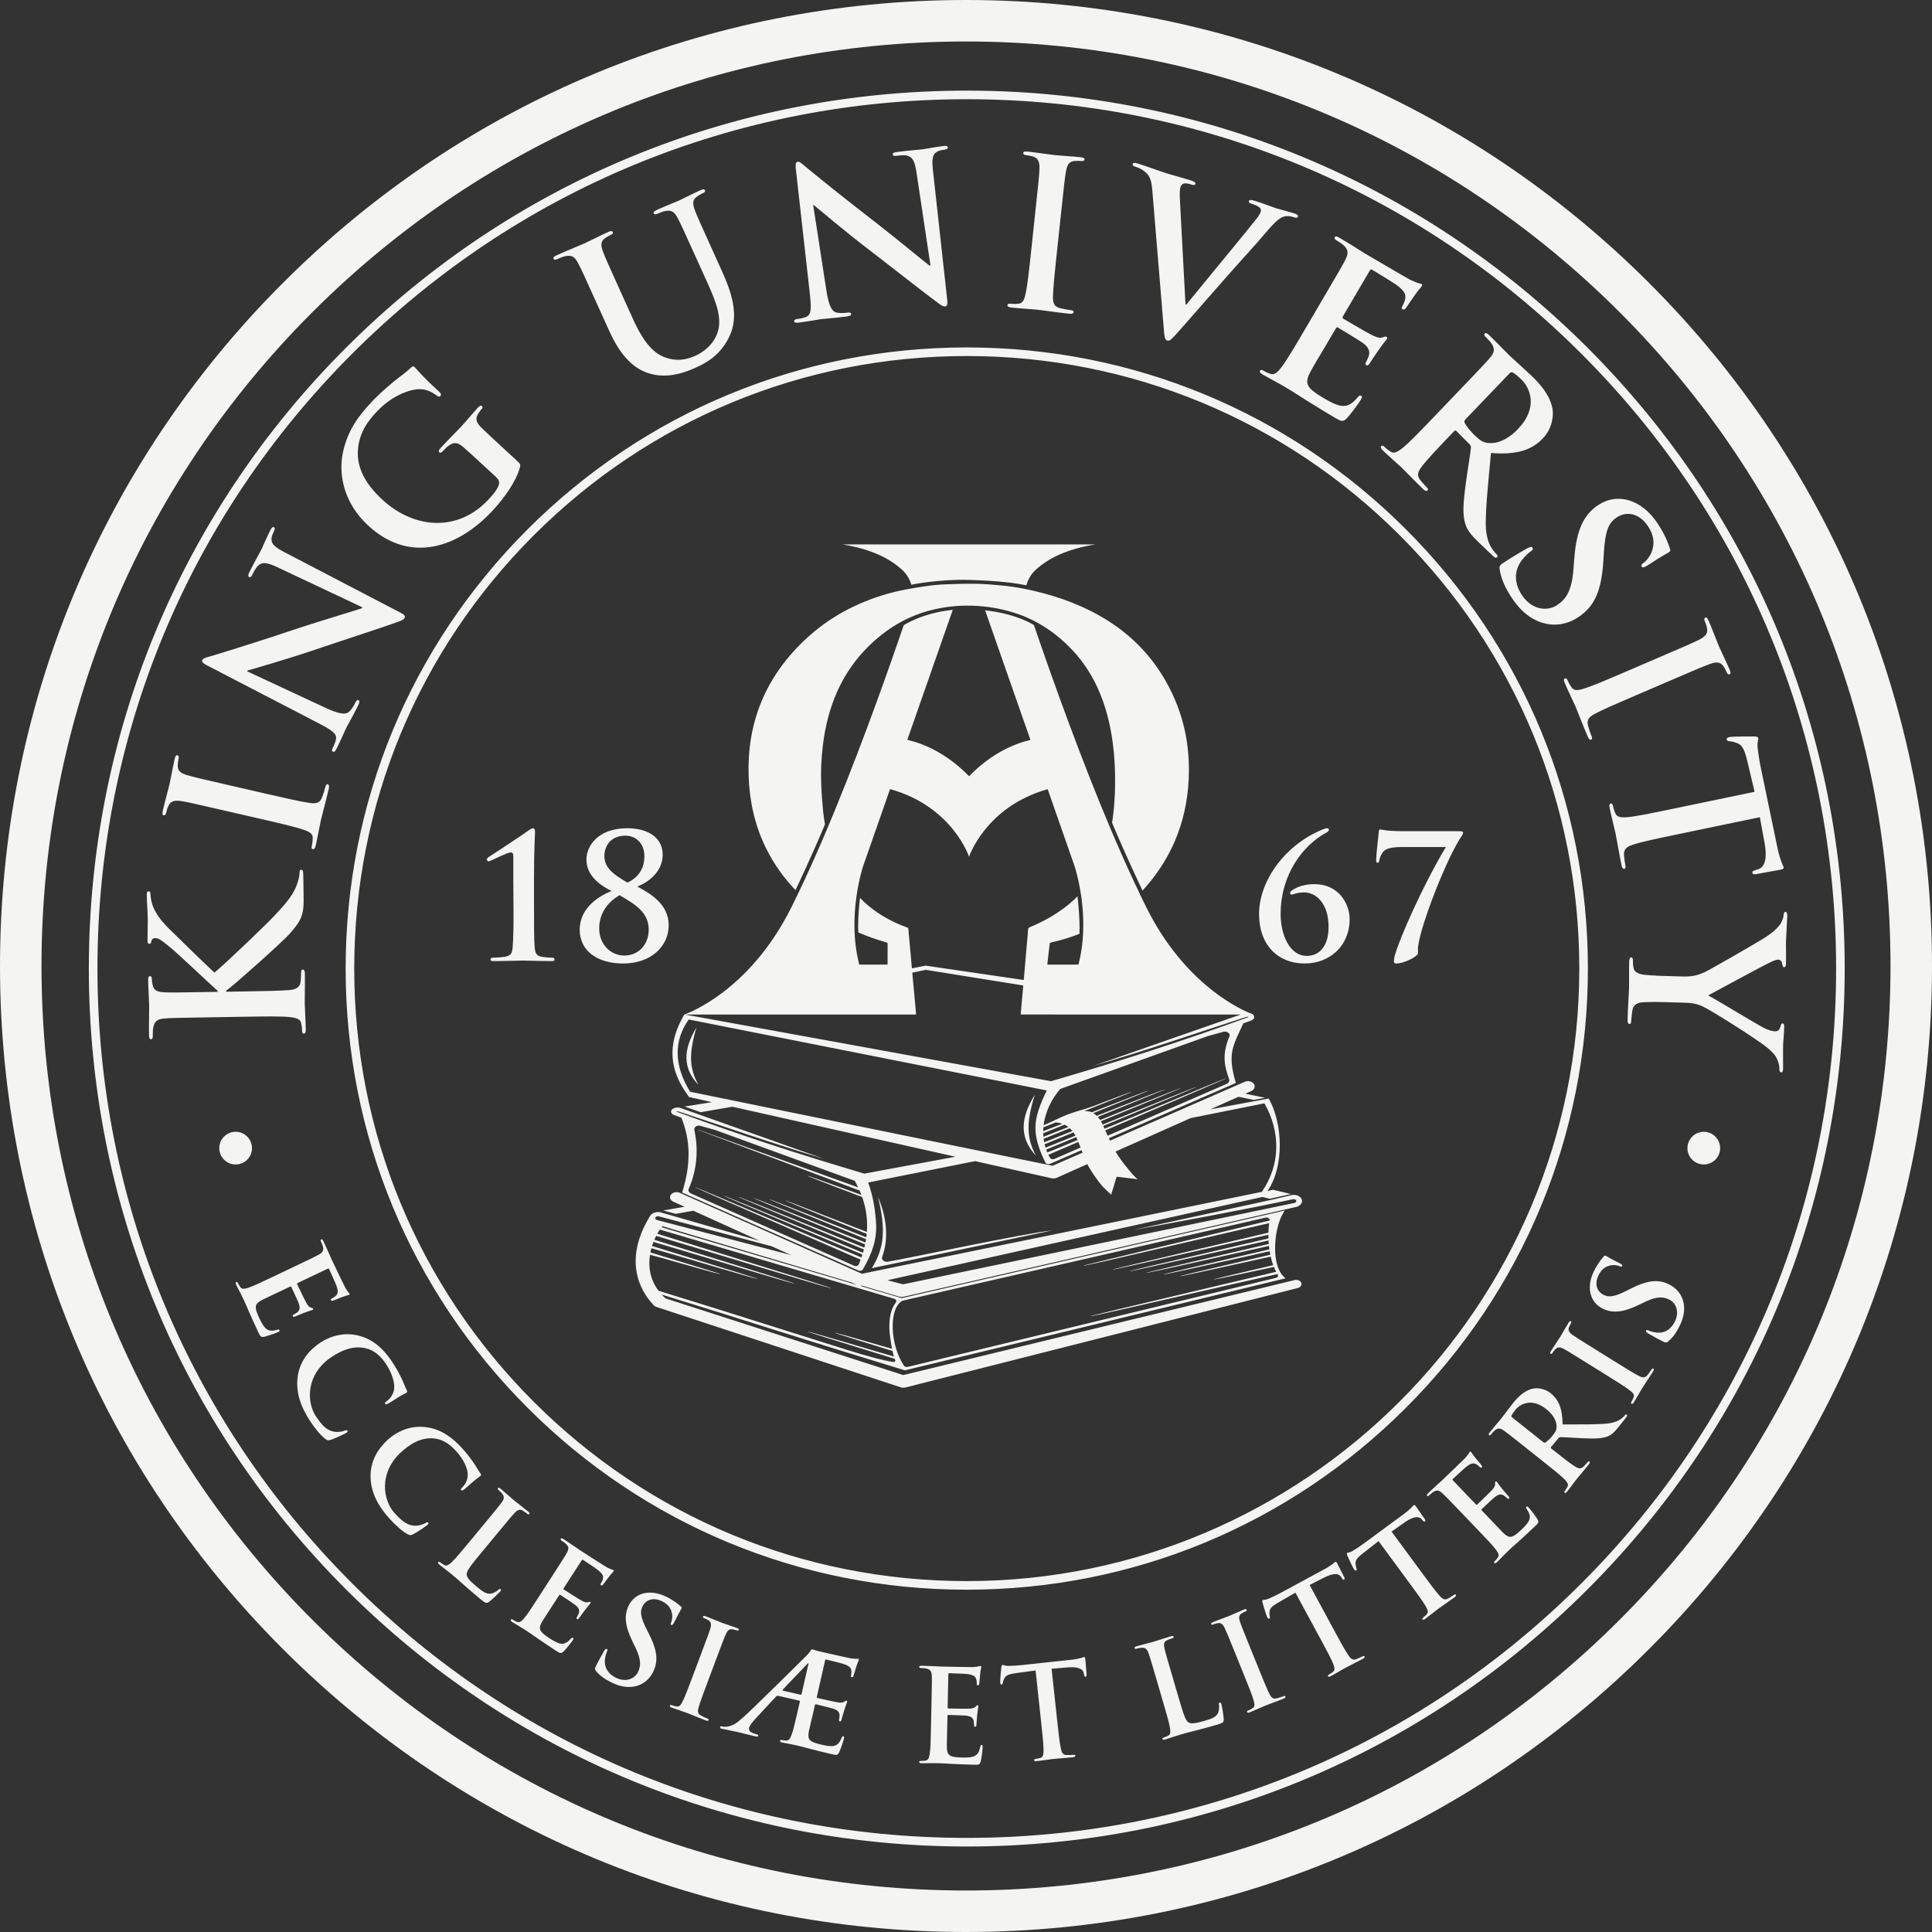 <?xml version="1.0" encoding="UTF-8"?>
<svg width="113px" height="113px" viewBox="0 0 113 113" version="1.1" xmlns="http://www.w3.org/2000/svg" xmlns:xlink="http://www.w3.org/1999/xlink">
    <rect x="0" y="0" width="113" height="113" fill="#333333" stroke="none"/>
    <!-- Generator: Sketch 51.2 (57519) - http://www.bohemiancoding.com/sketch -->
    <title>Fill 1</title>
    <desc>Created with Sketch.</desc>
    <defs></defs>
    <g id="Symbols" stroke="none" stroke-width="1" fill="none" fill-rule="evenodd">
        <g id="Default-Person-Photo" transform="translate(-29, -45)" fill="#F4F4F2">
            <path d="M72.952,91.995 C72.826,91.282 72.771,90.563 72.781,89.84 C72.801,88.35 73.098,86.92 73.742,85.57 C74.124,84.77 74.609,84.035 75.185,83.362 C76.217,82.155 77.44,81.193 78.872,80.502 C79.762,80.072 80.691,79.752 81.656,79.545 C81.951,79.482 82.247,79.428 82.544,79.378 C82.604,79.368 82.664,79.358 82.724,79.348 C82.728,79.348 82.731,79.348 82.734,79.347 C82.797,79.337 82.859,79.328 82.923,79.318 C82.999,79.307 83.074,79.293 83.149,79.283 C83.55,79.226 83.955,79.19 84.359,79.174 C84.422,79.171 84.485,79.171 84.547,79.168 C84.749,79.159 84.97,79.153 85.209,79.148 C85.235,79.148 85.261,79.147 85.287,79.147 C85.41,79.145 85.535,79.143 85.668,79.143 C85.802,79.142 85.935,79.144 86.067,79.146 C86.096,79.147 86.124,79.146 86.153,79.146 C86.369,79.151 86.585,79.163 86.801,79.178 C86.802,79.178 86.803,79.179 86.804,79.179 C86.845,79.182 86.885,79.184 86.925,79.187 C87.085,79.199 87.24,79.212 87.388,79.227 C87.452,79.232 87.516,79.238 87.58,79.244 C88.02,79.284 88.456,79.35 88.889,79.435 C88.907,79.438 88.923,79.441 88.938,79.444 C89.116,79.479 89.293,79.516 89.47,79.558 C90.996,79.914 92.448,80.455 93.781,81.292 C95.215,82.193 96.355,83.377 97.192,84.853 C97.715,85.777 98.092,86.755 98.312,87.793 C98.403,88.221 98.463,88.653 98.5,89.089 C98.541,89.583 98.548,90.077 98.525,90.572 C98.464,91.835 98.208,93.055 97.705,94.219 C97.35,95.04 96.888,95.797 96.332,96.497 C96.168,96.704 95.996,96.902 95.819,97.095 L95.78,96.992 C95.78,96.992 94.835,95.02 94.044,93.121 C94.185,92.211 94.232,91.295 94.22,90.375 C94.21,89.717 94.166,89.062 94.078,88.409 C93.929,87.31 93.659,86.246 93.199,85.234 C92.687,84.109 91.957,83.15 91.017,82.349 C90.37,81.798 89.663,81.362 88.891,81.044 C88.354,80.83 87.546,80.575 86.538,80.471 L86.538,80.47 C86.062,80.423 85.585,80.409 85.107,80.434 C84.943,80.443 84.782,80.46 84.621,80.477 C84.521,80.488 84.423,80.5 84.328,80.514 C84.226,80.529 84.125,80.545 84.025,80.563 C83.917,80.583 83.813,80.604 83.711,80.626 C83.593,80.653 83.475,80.68 83.358,80.712 C83.311,80.724 83.265,80.737 83.22,80.75 C82.263,81.028 81.373,81.484 80.556,82.132 C79.003,83.363 77.988,84.947 77.466,86.853 C77.306,87.44 77.194,88.035 77.123,88.639 C77.039,89.357 77.003,90.079 77.029,90.8 C77.049,91.343 77.088,91.886 77.14,92.427 C77.166,92.692 77.206,92.954 77.252,93.215 C76.518,94.978 75.652,96.802 75.528,97.061 C74.824,96.327 74.241,95.501 73.787,94.576 C73.385,93.757 73.112,92.894 72.952,91.995 Z M81.768,78.332 C81.034,77.656 79.946,77.112 78.273,76.842 L85.269,76.842 L85.65,76.842 L85.693,76.842 L87.915,76.842 L93.069,76.842 C91.397,77.112 90.308,77.656 89.574,78.332 C89.267,78.615 89.11,78.941 89.032,79.236 C88.927,79.213 88.806,79.19 88.668,79.166 C88.604,79.155 88.535,79.144 88.464,79.133 C88.45,79.131 88.436,79.129 88.422,79.127 C88.349,79.116 88.273,79.105 88.192,79.095 L88.192,79.095 C88.112,79.084 88.025,79.074 87.937,79.064 C87.918,79.062 87.899,79.06 87.88,79.058 C87.791,79.048 87.698,79.038 87.6,79.029 C87.599,79.029 87.597,79.028 87.596,79.028 C87.497,79.019 87.392,79.01 87.284,79.001 C87.261,78.999 87.237,78.998 87.213,78.996 C87.105,78.987 86.994,78.979 86.877,78.972 C86.874,78.972 86.871,78.972 86.868,78.972 C86.75,78.964 86.624,78.957 86.496,78.951 C86.466,78.949 86.436,78.948 86.406,78.946 C86.277,78.94 86.145,78.934 86.006,78.929 C85.895,78.926 85.781,78.922 85.663,78.918 C83.904,78.872 82.383,79.182 82.3,79.199 C82.219,78.914 82.062,78.604 81.768,78.332 Z M109.49,95.31 C109.49,94.936 109.642,93.756 109.642,93.655 C109.642,93.554 109.682,93.514 109.743,93.514 C109.803,93.514 110.035,93.615 111.104,93.615 L114.333,93.615 C114.525,93.615 114.575,93.645 114.575,93.696 C114.575,93.756 114.535,93.837 114.505,93.877 C113.667,95.068 112.093,99.073 111.942,100.364 C111.922,100.536 111.942,100.606 111.942,100.738 C111.942,100.94 111.125,101.353 110.671,101.353 C110.56,101.353 110.53,101.323 110.53,101.232 C110.53,101.131 110.55,100.98 110.6,100.818 C110.883,99.85 112.174,96.873 113.566,94.543 L110.953,94.543 C110.671,94.543 110.247,94.563 110.005,94.725 C109.823,94.846 109.692,95.169 109.672,95.33 C109.662,95.411 109.632,95.461 109.571,95.461 C109.5,95.461 109.49,95.411 109.49,95.31 Z M102.641,98.458 C102.641,96.49 104.195,94.382 106.384,93.504 C106.475,93.464 106.555,93.443 106.606,93.443 C106.666,93.443 106.727,93.474 106.727,93.534 C106.727,93.625 106.585,93.696 106.475,93.756 C105.294,94.422 103.902,96.056 103.902,98.468 C103.902,99.648 104.416,100.909 105.435,100.909 C106.131,100.909 106.707,100.384 106.707,99.214 C106.707,97.812 105.95,97.196 105.284,97.196 C105.032,97.196 104.901,97.227 104.76,97.267 C104.679,97.287 104.588,97.328 104.537,97.328 C104.497,97.328 104.457,97.297 104.457,97.227 C104.457,97.156 104.507,97.116 104.568,97.075 C104.87,96.863 105.324,96.712 105.879,96.712 C107.302,96.712 107.938,97.862 107.938,98.76 C107.938,100.324 106.777,101.353 105.304,101.353 C103.75,101.353 102.641,100.284 102.641,98.458 Z M65.237,97.358 C66.135,97.883 66.942,98.357 66.942,99.366 C66.942,100.294 66.306,100.889 65.519,100.889 C64.702,100.889 64.046,100.213 64.046,99.315 C64.046,98.286 64.692,97.671 65.237,97.358 Z M64.349,95.068 C64.349,94.503 64.702,93.877 65.58,93.877 C66.185,93.877 66.69,94.321 66.69,95.078 C66.69,96.097 65.993,96.49 65.701,96.621 C64.783,96.107 64.349,95.693 64.349,95.068 Z M62.906,99.376 C62.906,100.617 63.945,101.353 65.439,101.353 C67.134,101.353 68.112,100.304 68.112,99.113 C68.112,97.862 66.992,97.237 66.276,96.853 C66.831,96.641 67.759,96.046 67.759,94.987 C67.759,94.008 66.921,93.443 65.691,93.443 C63.975,93.443 63.3,94.483 63.3,95.269 C63.3,96.127 63.925,96.682 64.763,97.116 C63.784,97.509 62.906,98.256 62.906,99.376 Z M57.479,95.269 C57.479,95.209 57.53,95.158 57.58,95.128 C57.62,95.108 59.558,93.837 59.911,93.575 C60.001,93.514 60.092,93.443 60.173,93.443 C60.264,93.443 60.294,93.554 60.294,93.655 C60.294,93.736 60.233,94.735 60.233,96.278 L60.233,98.145 C60.233,99.113 60.233,99.971 60.274,100.415 C60.304,100.738 60.354,100.889 60.677,100.96 C60.829,100.99 61.262,101.02 61.343,101.02 C61.384,101.02 61.434,101.051 61.434,101.121 C61.434,101.192 61.384,101.212 61.273,101.212 C60.506,101.212 59.86,101.182 59.588,101.182 C59.356,101.182 58.508,101.212 57.862,101.212 C57.751,101.212 57.691,101.192 57.691,101.121 C57.691,101.051 57.731,101.02 57.772,101.02 C57.883,101.02 58.397,100.99 58.579,100.95 C58.902,100.879 58.952,100.738 58.982,100.415 C59.023,99.971 59.043,99.113 59.033,98.145 L59.023,96.541 L59.023,95.219 C59.023,94.977 59.023,94.856 58.871,94.856 C58.68,94.856 57.923,95.249 57.701,95.34 C57.651,95.36 57.6,95.38 57.56,95.38 C57.53,95.38 57.479,95.33 57.479,95.269 Z M89.591,112.59 C88.403,111.328 88.91,110.033 89.528,109.027 C89.016,110.649 89.036,111.565 89.591,112.59 Z M69.852,108.448 C68.713,107.271 69.17,106.046 69.736,105.093 C69.28,106.626 69.313,107.487 69.852,108.448 Z M79.99,119.174 C80.723,117.995 80.821,116.924 80.352,115.005 C80.876,116.227 80.985,117.478 80.597,118.513 C80.568,118.591 80.591,118.67 80.66,118.729 C80.73,118.788 80.827,118.812 80.928,118.795 C82.318,118.559 88.808,117.153 90.54,116.967 L79.99,119.174 Z M90.565,113.184 L69.365,108.855 C68.402,107.305 68.411,105.848 69.284,104.629 L90.225,108.779 C89.42,110.451 89.296,111.247 90.142,112.999 C90.163,113.041 90.206,113.069 90.26,113.083 C90.314,113.097 90.368,113.093 90.418,113.071 L92.261,112.269 C92.281,112.319 92.3,112.368 92.32,112.417 L90.565,113.184 Z M72.137,104.338 L80.784,104.338 L82.581,104.338 C82.562,104.117 82.544,103.901 82.524,103.685 C82.482,103.228 82.438,102.77 82.396,102.313 C82.383,102.171 82.371,102.03 82.358,101.889 L83.157,101.725 L88.848,102.639 C88.839,102.745 88.83,102.85 88.821,102.956 C88.793,103.268 88.765,103.581 88.737,103.893 C88.725,104.04 88.713,104.187 88.7,104.336 L90.551,104.336 C90.551,104.337 90.55,104.337 90.55,104.338 L101.57,104.338 C98.795,105.31 95.698,106.38 92.939,107.347 C96.053,106.439 99.028,105.4 101.893,104.48 C101.928,104.468 102,104.467 102.042,104.484 C102.039,104.485 102.037,104.486 102.035,104.486 C97.926,105.975 94.637,107.021 90.474,108.238 L69.057,104.338 L72.137,104.338 Z M81.059,91.153 C84.707,92.164 85.679,95.11 85.679,95.11 C85.679,95.11 86.648,92.177 90.277,91.159 L91.839,95.627 C91.839,95.627 92.289,96.934 92.353,98.675 C92.353,98.677 92.353,98.68 92.353,98.682 C92.384,99.525 92.323,100.47 92.078,101.417 C91.497,101.417 90.916,101.418 90.334,101.418 L90.258,101.418 C90.261,101.378 90.262,101.349 90.265,101.32 C90.308,100.952 90.352,100.584 90.393,100.216 C90.399,100.163 90.416,100.139 90.468,100.127 C90.632,100.09 90.795,100.05 90.957,100.007 C91.359,99.899 91.752,99.769 92.136,99.618 C92.178,98.817 92.036,97.528 92.024,97.423 C91.857,97.59 91.683,97.752 91.496,97.905 C90.807,98.467 90.041,98.897 89.222,99.236 C89.156,99.264 89.136,99.302 89.132,99.367 C89.124,99.513 89.11,99.658 89.097,99.803 C89.065,100.172 89.031,100.541 88.999,100.91 C88.972,101.218 88.946,101.526 88.92,101.834 C88.905,101.996 88.891,102.157 88.877,102.319 L83.158,101.481 L83.134,101.477 L83.111,101.482 L82.336,101.639 C82.315,101.403 82.294,101.168 82.273,100.932 C82.224,100.398 82.175,99.864 82.127,99.33 C82.123,99.287 82.107,99.266 82.067,99.251 C81.96,99.213 81.854,99.173 81.749,99.13 C80.933,98.799 80.19,98.353 79.541,97.755 C79.457,97.677 79.377,97.596 79.298,97.515 C79.273,97.728 79.155,98.797 79.202,99.538 C79.738,99.765 80.287,99.961 80.85,100.124 C80.899,100.138 80.915,100.158 80.915,100.21 C80.912,100.588 80.913,100.967 80.913,101.345 C80.913,101.366 80.911,101.388 80.909,101.418 L80.811,101.418 C80.293,101.418 79.774,101.417 79.256,101.417 C78.505,98.511 79.494,95.627 79.494,95.627 L81.059,91.153 Z M92.069,111.79 C92.112,111.892 92.156,112.003 92.202,112.117 L90.68,112.779 C90.626,112.803 90.568,112.806 90.511,112.788 C90.454,112.77 90.421,112.734 90.396,112.689 C90.369,112.641 90.343,112.591 90.319,112.541 C90.558,112.438 91.209,112.159 92.069,111.79 Z M91.946,111.509 C91.969,111.558 91.995,111.616 92.022,111.679 C91.08,112.072 90.401,112.352 90.256,112.405 C90.232,112.349 90.21,112.294 90.19,112.238 C90.633,112.054 91.248,111.798 91.946,111.509 Z M91.783,111.236 C91.821,111.289 91.852,111.338 91.876,111.375 C91.883,111.388 91.892,111.403 91.901,111.42 C91.201,111.704 90.587,111.952 90.152,112.125 C90.131,112.059 90.113,111.993 90.097,111.927 C90.537,111.747 91.126,111.505 91.783,111.236 Z M91.569,110.99 C91.629,111.045 91.679,111.101 91.722,111.154 C91.076,111.412 90.5,111.641 90.072,111.81 C90.058,111.744 90.048,111.678 90.039,111.611 C90.458,111.441 90.989,111.226 91.569,110.99 Z M91.263,110.781 C91.346,110.822 91.421,110.868 91.485,110.918 C90.931,111.137 90.426,111.335 90.026,111.491 C90.02,111.422 90.017,111.353 90.015,111.284 C90.378,111.137 90.805,110.965 91.263,110.781 Z M90.742,110.651 C90.89,110.66 91.02,110.688 91.134,110.728 C90.726,110.887 90.342,111.036 90.015,111.162 C90.016,111.087 90.02,111.011 90.027,110.937 C90.247,110.849 90.489,110.752 90.742,110.651 Z M100.912,105.605 C100.424,106.747 100.655,107.447 100.886,108.115 C100.924,108.225 100.874,108.34 100.746,108.395 L93.788,111.425 C93.739,111.317 93.691,111.213 93.647,111.115 C94.33,110.823 95.057,110.512 95.773,110.205 C98.198,109.167 100.493,108.182 100.692,108.088 C100.697,108.085 100.7,108.082 100.697,108.079 C100.694,108.076 100.69,108.074 100.687,108.076 C100.488,108.137 98.194,109.097 95.772,110.111 C95.041,110.417 94.298,110.728 93.603,111.019 C93.577,110.96 93.551,110.904 93.528,110.853 C94.105,110.614 94.695,110.369 95.261,110.135 C97.146,109.353 98.78,108.672 98.938,108.598 C98.941,108.597 98.943,108.593 98.941,108.59 C98.939,108.587 98.936,108.586 98.931,108.587 C98.772,108.635 97.135,109.299 95.248,110.063 C94.675,110.295 94.076,110.538 93.492,110.776 C93.483,110.758 93.473,110.736 93.466,110.72 C93.442,110.669 93.416,110.623 93.39,110.578 C93.856,110.387 94.325,110.195 94.775,110.011 C96.446,109.327 97.876,108.738 98.032,108.664 C98.036,108.663 98.037,108.659 98.036,108.657 C98.034,108.653 98.03,108.652 98.026,108.654 C97.867,108.702 96.431,109.274 94.756,109.942 C94.297,110.126 93.819,110.317 93.345,110.506 C93.301,110.439 93.255,110.379 93.207,110.326 C93.558,110.183 93.907,110.042 94.243,109.905 C95.708,109.311 96.948,108.805 97.104,108.733 C97.107,108.731 97.108,108.728 97.106,108.725 C97.105,108.723 97.1,108.721 97.097,108.723 C96.939,108.77 95.69,109.26 94.216,109.841 C93.869,109.977 93.509,110.119 93.148,110.262 C93.082,110.198 93.013,110.146 92.945,110.105 C93.192,110.006 93.437,109.907 93.674,109.811 C94.939,109.302 95.995,108.873 96.148,108.803 C96.152,108.802 96.153,108.798 96.152,108.796 C96.15,108.792 96.145,108.791 96.142,108.793 C95.985,108.839 94.919,109.252 93.644,109.749 C93.388,109.849 93.122,109.953 92.854,110.057 C92.842,110.052 92.83,110.045 92.818,110.04 C92.709,109.996 92.555,109.984 92.422,109.983 C92.629,109.9 92.833,109.819 93.03,109.74 C94.11,109.308 95.012,108.946 95.168,108.876 C95.171,108.874 95.173,108.87 95.172,108.868 C95.17,108.865 95.165,108.863 95.161,108.865 C95.002,108.911 94.085,109.261 92.994,109.679 C92.494,109.871 91.952,109.99 91.434,110.189 C90.932,110.382 90.452,110.655 90.04,110.813 C90.141,109.995 90.536,109.235 91.018,108.689 L99.645,105.599 L100.548,105.35 C100.646,105.323 100.748,105.335 100.824,105.391 C100.9,105.447 100.946,105.527 100.912,105.605 Z M79.702,117.056 C78.921,116.752 77.907,116.355 77.02,116.009 C75.983,115.605 75.113,115.267 74.962,115.223 C74.957,115.221 74.953,115.223 74.951,115.225 C74.95,115.228 74.951,115.231 74.955,115.233 C75.103,115.301 75.958,115.65 76.984,116.067 C77.875,116.429 78.902,116.844 79.693,117.165 C79.687,117.233 79.679,117.301 79.669,117.37 C78.759,117.012 77.492,116.507 76.396,116.073 C75.185,115.594 74.173,115.195 74.023,115.15 C74.021,115.149 74.016,115.15 74.014,115.153 C74.013,115.155 74.014,115.159 74.017,115.161 C74.163,115.228 75.165,115.641 76.366,116.134 C77.462,116.583 78.735,117.102 79.654,117.478 C79.644,117.542 79.633,117.607 79.62,117.672 C78.639,117.282 77.145,116.68 75.846,116.159 C74.447,115.599 73.261,115.126 73.111,115.081 C73.107,115.079 73.103,115.081 73.102,115.083 C73.1,115.085 73.101,115.089 73.104,115.091 C73.251,115.16 74.429,115.648 75.819,116.222 C77.115,116.756 78.609,117.372 79.598,117.781 C79.585,117.843 79.57,117.907 79.555,117.97 C78.52,117.554 76.817,116.86 75.327,116.255 C73.737,115.61 72.373,115.058 72.222,115.012 C72.219,115.01 72.214,115.011 72.212,115.015 C72.212,115.017 72.213,115.02 72.216,115.022 C72.365,115.092 73.722,115.661 75.307,116.321 C76.789,116.938 78.485,117.643 79.527,118.078 C79.51,118.142 79.492,118.206 79.473,118.271 C78.402,117.834 76.518,117.055 74.853,116.37 C73.063,115.632 71.508,114.992 71.357,114.945 C71.352,114.944 71.349,114.945 71.347,114.948 C71.345,114.95 71.348,114.954 71.35,114.955 C71.5,115.027 73.051,115.685 74.839,116.438 C76.491,117.134 78.36,117.921 79.44,118.377 C79.422,118.433 79.404,118.49 79.384,118.546 C78.677,118.257 76.459,117.312 74.351,116.414 C72.053,115.435 69.875,114.509 69.686,114.45 C69.683,114.449 69.679,114.45 69.677,114.453 C69.674,114.456 69.677,114.459 69.681,114.461 C69.87,114.552 72.048,115.503 74.348,116.504 C76.411,117.402 78.58,118.345 79.337,118.676 C79.305,118.766 79.27,118.855 79.232,118.946 C79.214,118.99 79.175,119.022 79.121,119.039 C79.066,119.056 79.01,119.053 78.958,119.031 L69.409,114.802 C69.289,114.748 69.235,114.636 69.281,114.533 C69.764,113.445 69.862,112.244 69.611,111.091 C69.594,111.014 69.626,110.94 69.7,110.887 C69.773,110.834 69.872,110.822 69.965,110.849 L70.824,111.089 L78.989,114.063 C79.06,114.19 79.128,114.318 79.191,114.449 L69.846,111.077 C69.842,111.076 69.837,111.077 69.836,111.081 C69.835,111.084 69.836,111.088 69.839,111.089 L79.275,114.632 C79.312,114.716 79.347,114.802 79.38,114.888 C78.868,114.704 78.258,114.482 77.713,114.286 C77.007,114.032 76.405,113.816 76.247,113.772 C76.244,113.772 76.239,113.773 76.237,113.776 C76.235,113.779 76.237,113.782 76.24,113.784 C76.393,113.851 76.976,114.076 77.665,114.341 C78.238,114.561 78.889,114.809 79.426,115.014 C79.647,115.635 79.758,116.311 79.702,117.056 Z M103.206,109.251 L99.781,109.887 L101.439,109.148 L102.323,109.332 L103,109.208 L101.84,108.969 L102.179,108.818 C102.369,108.735 102.441,108.544 102.337,108.394 C102.233,108.245 101.992,108.19 101.801,108.273 L93.924,111.716 C93.901,111.669 93.879,111.621 93.857,111.574 L101.218,108.369 L101.283,108.341 L101.267,108.283 C100.778,106.607 101.117,106.177 101.719,104.856 L102.156,104.699 C102.345,104.634 102.415,104.484 102.31,104.365 C102.302,104.355 102.291,104.347 102.281,104.338 L102.31,104.338 C102.31,104.338 102.291,104.331 102.257,104.319 C102.208,104.285 102.147,104.261 102.08,104.248 C101.232,103.89 98.2,102.364 96.068,98.11 C95.931,97.836 95.793,97.554 95.655,97.267 C95.656,97.266 95.658,97.265 95.659,97.263 C95.012,95.943 94.27,94.216 93.975,93.521 C93.975,93.522 93.975,93.523 93.975,93.523 C92.23,89.397 90.602,84.861 89.474,81.562 C89.403,81.515 88.444,80.899 86.617,80.695 L89.269,88.277 C88.361,88.49 87.014,89.031 85.679,90.4 C84.333,89.019 82.975,88.481 82.067,88.272 L84.726,80.67 C82.949,80.845 81.858,81.568 81.858,81.568 C80.68,85.012 78.959,89.802 77.127,94.068 C77.12,94.084 77.112,94.103 77.105,94.121 C77.039,94.274 76.972,94.427 76.906,94.58 C76.897,94.599 76.889,94.619 76.88,94.639 C76.346,95.862 75.804,97.035 75.265,98.11 C72.846,102.94 69.263,104.255 69.035,104.334 L69.028,104.333 C69.027,104.334 69.026,104.336 69.025,104.338 C69.025,104.338 69.024,104.338 69.024,104.338 L69.025,104.338 C68.137,105.84 68.056,107.301 69.045,108.789 L69.046,108.789 L69.298,109.162 L70.642,109.463 L69.037,109.72 L69.979,110.052 L71.836,109.731 L84.882,112.655 L79.552,113.644 C75.59,112.466 72.463,111.454 68.559,110.017 C68.557,110.016 68.555,110.015 68.553,110.014 C68.593,109.998 68.662,109.999 68.695,110.011 C71.42,110.901 74.247,111.905 77.21,112.784 C74.525,111.826 71.499,110.765 68.813,109.807 C68.633,109.744 68.401,109.786 68.298,109.899 C68.195,110.013 68.259,110.158 68.439,110.221 L68.852,110.371 C69.39,111.683 69.416,113.089 68.913,114.693 L68.896,114.749 L68.958,114.776 L79.204,119.311 C79.251,119.332 79.303,119.336 79.355,119.323 C79.407,119.31 79.446,119.282 79.469,119.243 C80.046,118.264 80.276,117.452 80.245,116.662 C80.212,115.852 80.065,114.943 79.78,114.163 L86.035,112.913 L90.512,113.916 C90.603,113.929 90.697,113.928 90.782,113.898 L92.597,113.089 C92.794,113.476 93.143,113.966 93.338,114.213 C93.561,114.496 93.992,114.876 93.992,114.876 L94.31,113.824 L95.543,113.971 C95.325,113.831 94.558,112.882 94.281,112.412 C94.271,112.394 94.259,112.372 94.248,112.353 L98.641,110.395 L102.955,109.533 C103.893,111.179 103.912,113.097 102.806,114.707 L103.147,114.639 C104.126,113.215 104.028,110.693 103.206,109.251 Z M79.124,120.153 L67.696,116.78 C67.715,116.758 67.732,116.738 67.75,116.719 L78.815,120.013 L79.124,120.153 Z M81.411,121.055 C81.431,121.101 81.423,121.147 81.391,121.188 C81.113,121.534 80.994,122.109 81.019,122.74 C81.026,122.906 81.042,123.075 81.068,123.246 C81.104,123.485 81.136,123.697 81.173,123.892 C80.051,123.571 78.158,123.013 77.858,122.953 C77.854,122.952 77.849,122.954 77.847,122.957 C77.846,122.961 77.848,122.964 77.852,122.966 C78.155,123.076 80.068,123.664 81.199,124.015 C81.223,124.129 81.251,124.238 81.285,124.344 C79.636,123.861 76.56,122.942 76.254,122.88 C76.25,122.879 76.245,122.881 76.244,122.884 C76.242,122.887 76.244,122.891 76.248,122.892 C76.559,123.006 79.68,123.964 81.33,124.475 C81.341,124.504 81.352,124.532 81.364,124.56 C81.375,124.586 81.368,124.614 81.345,124.635 C81.322,124.657 81.288,124.666 81.254,124.661 C80.704,124.591 79.573,124.274 78.658,123.988 C77.326,123.571 75.978,123.145 74.631,122.719 C72.226,121.959 69.822,121.2 67.516,120.494 C66.999,119.806 66.915,119.05 67.017,118.389 C67.491,118.5 70.716,119.444 71.115,119.522 C71.12,119.523 71.124,119.522 71.126,119.519 C71.127,119.515 71.125,119.511 71.121,119.51 C70.73,119.37 67.667,118.451 67.041,118.252 C67.058,118.168 67.077,118.086 67.099,118.006 C68.222,118.318 72.882,119.719 73.271,119.795 C73.275,119.796 73.28,119.793 73.281,119.79 C73.283,119.787 73.28,119.783 73.277,119.781 C72.891,119.644 68.372,118.261 67.137,117.876 C67.162,117.795 67.19,117.715 67.219,117.639 C68.978,118.149 75.033,119.991 75.425,120.067 C75.43,120.067 75.435,120.065 75.437,120.062 C75.438,120.058 75.436,120.054 75.432,120.053 C75.041,119.914 69.133,118.091 67.271,117.512 C67.305,117.432 67.34,117.357 67.376,117.285 C69.779,117.996 77.181,120.263 77.581,120.338 C77.585,120.34 77.591,120.338 77.592,120.334 C77.594,120.33 77.592,120.326 77.587,120.324 C77.188,120.183 69.951,117.941 67.443,117.159 C67.494,117.068 67.545,116.987 67.594,116.916 L81.294,120.96 C81.351,120.977 81.392,121.01 81.411,121.055 Z M81.745,121.099 C81.766,121.086 81.786,121.077 81.812,121.071 L103.014,116.22 C103.081,116.204 103.149,116.218 103.2,116.253 C103.25,116.288 103.271,116.335 103.264,116.385 C101.072,116.917 92.836,118.889 92.403,119.012 C92.398,119.013 92.395,119.018 92.396,119.022 C92.398,119.026 92.403,119.028 92.407,119.027 C92.83,118.972 101.084,117.021 103.235,116.54 C103.209,116.7 103.193,116.889 103.188,117.096 C100.793,117.661 94.456,119.141 94.105,119.241 C94.101,119.242 94.098,119.246 94.099,119.249 C94.1,119.253 94.104,119.255 94.109,119.254 C94.453,119.209 100.833,117.742 103.186,117.218 C103.186,117.289 103.187,117.361 103.19,117.434 C100.92,117.966 95.434,119.239 95.089,119.338 C95.085,119.339 95.083,119.342 95.084,119.346 C95.085,119.349 95.089,119.351 95.094,119.351 C95.431,119.306 100.964,118.046 103.195,117.553 C103.198,117.621 103.203,117.689 103.209,117.758 C101.087,118.254 96.411,119.338 96.074,119.434 C96.07,119.435 96.067,119.439 96.069,119.442 C96.069,119.446 96.074,119.448 96.078,119.447 C96.409,119.404 101.135,118.332 103.22,117.873 C103.227,117.939 103.235,118.006 103.245,118.073 C101.284,118.532 97.386,119.437 97.059,119.53 C97.055,119.531 97.052,119.535 97.053,119.539 C97.054,119.542 97.059,119.544 97.063,119.543 C97.384,119.501 101.332,118.609 103.262,118.185 C103.273,118.252 103.285,118.321 103.298,118.388 C101.592,118.788 98.367,119.535 98.044,119.626 C98.039,119.628 98.037,119.631 98.038,119.635 C98.039,119.638 98.044,119.64 98.048,119.64 C98.366,119.598 101.644,118.862 103.322,118.498 C103.361,118.67 103.409,118.839 103.468,118.998 C102.298,119.273 100.328,119.73 100.013,119.819 C100.009,119.82 100.006,119.824 100.008,119.827 C100.008,119.831 100.013,119.833 100.017,119.832 C100.33,119.791 102.363,119.344 103.509,119.102 C103.55,119.201 103.595,119.296 103.644,119.385 C101.446,119.911 93.238,121.845 92.805,121.968 C92.8,121.969 92.797,121.973 92.799,121.977 C92.8,121.981 92.805,121.984 92.81,121.983 C93.239,121.927 101.751,119.947 103.724,119.516 L103.729,119.524 C103.757,119.567 103.76,119.612 103.736,119.657 C103.713,119.701 103.669,119.731 103.611,119.746 L82.098,124.946 C82.006,124.968 81.91,124.937 81.866,124.87 C81.468,124.273 81.244,123.463 81.215,122.734 C81.186,121.992 81.355,121.34 81.745,121.099 Z M67.335,116.207 C67.368,116.149 67.46,116.12 67.539,116.144 L74.134,117.892 L75.276,118.409 L67.42,116.356 C67.341,116.332 67.302,116.265 67.335,116.207 Z M68.381,115.284 L69.04,115.583 C68.581,115.662 68.161,115.735 67.792,115.797 L68.519,115.997 L69.549,115.814 L73.443,117.578 L67.668,115.917 C67.431,115.847 67.161,115.922 67.045,116.085 L67.045,116.085 L67.044,116.086 C67.037,116.096 67.031,116.105 67.025,116.115 L67.021,116.124 C65.771,118.143 65.98,119.98 67.213,121.32 C67.222,121.332 67.233,121.343 67.244,121.354 L67.245,121.355 L67.245,121.355 C67.285,121.392 67.335,121.422 67.395,121.441 L81.716,126.153 C81.804,126.175 81.898,126.167 81.986,126.145 L104.903,120.335 C105.066,120.294 105.158,120.157 105.109,120.029 C105.059,119.901 104.886,119.829 104.723,119.869 L81.833,125.426 L67.926,120.941 C67.845,120.868 67.771,120.793 67.702,120.718 C69.936,121.403 72.247,122.134 74.557,122.864 C77.028,123.644 79.564,124.427 81.928,125.149 L104.042,119.803 L104.183,119.768 L104.09,119.679 C103.737,119.343 103.588,118.721 103.579,118.064 C103.568,117.268 103.762,116.425 104.049,115.957 L104.145,115.8 L103.933,115.849 L81.742,120.926 L79.297,120.204 C79.347,120.209 79.398,120.209 79.449,120.202 L81.554,120.828 L81.553,120.829 C81.674,120.865 81.803,120.863 81.917,120.831 L104.807,115.593 C105.067,115.533 105.213,115.332 105.134,115.143 C105.055,114.954 104.791,114.843 104.532,114.902 L103.521,115.141 L95.283,116.939 C97.478,116.541 102.03,115.709 104.618,115.142 C104.701,115.123 104.789,115.156 104.814,115.216 C104.839,115.276 104.793,115.341 104.71,115.359 L81.902,120.1 C81.865,120.109 81.819,120.116 81.779,120.109 L80.902,119.879 L102.837,115.008 L103.269,115.114 L104.51,114.837 L103.454,114.587 L103.133,114.659 L103.147,114.639 L79.413,119.5 L68.754,114.764 C68.573,114.684 68.341,114.736 68.239,114.878 C68.136,115.022 68.201,115.204 68.381,115.284 Z M123.735,139.735 C113.522,149.948 99.943,155.573 85.5,155.573 C71.057,155.573 57.478,149.948 47.265,139.735 C37.052,129.522 31.427,115.943 31.427,101.5 C31.427,87.057 37.052,73.478 47.265,63.265 C57.478,53.052 71.057,47.427 85.5,47.427 C99.943,47.427 113.522,53.052 123.735,63.265 C133.948,73.478 139.573,87.057 139.573,101.5 C139.573,115.943 133.948,129.522 123.735,139.735 Z M125.452,61.548 C114.78,50.877 100.592,45 85.5,45 C70.408,45 56.22,50.877 45.549,61.548 C34.877,72.22 29,86.408 29,101.5 C29,116.592 34.877,130.78 45.549,141.452 C56.22,152.123 70.408,158 85.5,158 C100.592,158 114.78,152.123 125.452,141.452 C136.123,130.78 142,116.592 142,101.5 C142,86.408 136.123,72.22 125.452,61.548 Z M129.609,112.153 C129.609,112.681 129.18,113.109 128.652,113.109 C128.124,113.109 127.696,112.681 127.696,112.153 C127.696,111.625 128.124,111.197 128.652,111.197 C129.18,111.197 129.609,111.625 129.609,112.153 Z M42.782,113.109 C42.254,113.109 41.826,112.681 41.826,112.153 C41.826,111.625 42.254,111.197 42.782,111.197 C43.311,111.197 43.739,111.625 43.739,112.153 C43.739,112.681 43.311,113.109 42.782,113.109 Z M127.492,121.343 C127.541,121.788 127.414,122.197 127.237,122.555 C127.043,122.947 126.845,123.228 126.573,123.455 C126.472,123.539 126.428,123.543 126.28,123.469 C125.908,123.285 125.516,123.058 125.411,122.998 C125.313,122.941 125.249,122.883 125.275,122.829 C125.305,122.769 125.369,122.792 125.424,122.819 C125.512,122.862 125.667,122.905 125.799,122.928 C126.372,123.027 126.752,122.719 126.959,122.3 C127.26,121.691 126.995,121.19 126.637,121.013 C126.306,120.849 125.945,120.796 125.228,121.14 L124.831,121.33 C123.882,121.786 123.281,121.809 122.734,121.538 C121.99,121.17 121.764,120.284 122.229,119.345 C122.447,118.905 122.655,118.655 122.789,118.502 C122.833,118.448 122.869,118.424 122.917,118.448 C123.005,118.492 123.187,118.615 123.715,118.876 C123.863,118.95 123.907,118.997 123.881,119.051 C123.857,119.098 123.807,119.099 123.725,119.058 C123.664,119.028 123.438,118.958 123.192,119.013 C123.014,119.051 122.714,119.147 122.497,119.586 C122.249,120.086 122.389,120.534 122.795,120.735 C123.106,120.889 123.419,120.851 124.123,120.5 L124.358,120.381 C125.378,119.868 125.988,119.808 126.63,120.126 C127.022,120.32 127.415,120.699 127.492,121.343 Z M125.699,125.048 C125.745,125.076 125.732,125.139 125.688,125.209 C125.425,125.632 125.155,126.023 125.047,126.196 C124.956,126.344 124.724,126.759 124.564,127.015 C124.513,127.098 124.466,127.131 124.421,127.103 C124.389,127.083 124.385,127.046 124.433,126.969 C124.493,126.873 124.528,126.788 124.551,126.723 C124.605,126.579 124.52,126.472 124.346,126.338 C124.097,126.138 123.592,125.824 122.971,125.437 L121.844,124.736 C120.87,124.13 120.691,124.019 120.478,123.904 C120.252,123.781 120.104,123.778 119.984,123.899 C119.921,123.957 119.863,124.036 119.815,124.113 C119.775,124.177 119.738,124.208 119.687,124.176 C119.649,124.152 119.668,124.093 119.732,123.99 C119.883,123.747 120.153,123.355 120.269,123.17 C120.368,123.009 120.584,122.62 120.736,122.377 C120.787,122.293 120.832,122.25 120.87,122.274 C120.922,122.306 120.91,122.352 120.871,122.417 C120.831,122.48 120.806,122.536 120.771,122.621 C120.695,122.814 120.772,122.932 120.988,123.085 C121.185,123.225 121.364,123.336 122.338,123.942 L123.464,124.643 C124.086,125.03 124.591,125.344 124.883,125.49 C125.068,125.578 125.211,125.605 125.356,125.429 C125.424,125.347 125.525,125.215 125.585,125.118 C125.629,125.048 125.668,125.028 125.699,125.048 Z M119.809,128.964 C119.692,129.112 119.534,129.275 119.394,129.366 C119.343,129.393 119.31,129.386 119.245,129.335 L117.451,127.908 C117.404,127.87 117.389,127.84 117.411,127.789 C117.44,127.716 117.518,127.605 117.636,127.458 C117.913,127.109 118.596,126.747 119.434,127.413 C119.918,127.798 120.053,128.185 120.042,128.466 C120.034,128.633 119.997,128.728 119.809,128.964 Z M124.042,127.773 C124.004,127.82 123.956,127.868 123.892,127.924 C123.804,127.999 123.571,128.207 122.965,128.266 C122.323,128.323 121.474,128.313 120.395,128.312 C120.385,127.332 120.129,126.83 119.692,126.482 C119.297,126.168 118.808,126.165 118.565,126.241 C118.093,126.386 117.743,126.753 117.448,127.125 C117.302,127.308 116.963,127.77 116.804,127.971 C116.705,128.095 116.392,128.453 116.143,128.766 C116.073,128.854 116.051,128.905 116.093,128.938 C116.134,128.971 116.174,128.945 116.226,128.879 C116.291,128.797 116.377,128.702 116.426,128.664 C116.623,128.502 116.754,128.53 116.965,128.677 C117.163,128.816 117.328,128.947 118.225,129.66 L119.264,130.486 C119.807,130.918 120.273,131.289 120.498,131.515 C120.65,131.675 120.756,131.808 120.686,131.944 C120.656,132.007 120.611,132.087 120.541,132.176 C120.485,132.246 120.484,132.284 120.513,132.308 C120.554,132.34 120.605,132.313 120.666,132.237 C120.854,132 121.131,131.615 121.221,131.502 C121.291,131.414 121.656,130.991 121.928,130.649 C121.989,130.572 122.004,130.517 121.963,130.484 C121.934,130.46 121.897,130.47 121.86,130.517 C121.803,130.588 121.688,130.708 121.606,130.788 C121.442,130.946 121.284,130.878 121.098,130.76 C120.827,130.592 120.361,130.221 119.812,129.785 L119.729,129.719 C119.694,129.691 119.696,129.664 119.719,129.635 L120.139,129.13 C120.173,129.089 120.206,129.058 120.265,129.057 C120.415,129.051 121.032,129.099 121.544,129.12 C122.262,129.151 122.718,129.147 123.055,129.002 C123.259,128.914 123.406,128.79 123.669,128.459 L124.115,127.898 C124.171,127.828 124.193,127.777 124.145,127.74 C124.116,127.716 124.079,127.726 124.042,127.773 Z M118.927,133.858 C119.024,134.036 118.975,134.083 118.768,134.281 C118.36,134.673 118.05,134.949 117.811,135.168 C117.567,135.381 117.393,135.538 117.23,135.694 C117.17,135.752 117.05,135.867 116.925,135.997 C116.8,136.117 116.669,136.264 116.56,136.368 C116.489,136.436 116.435,136.457 116.399,136.418 C116.373,136.391 116.379,136.354 116.444,136.291 C116.525,136.213 116.58,136.139 116.619,136.081 C116.707,135.955 116.619,135.81 116.49,135.631 C116.298,135.376 115.885,134.946 115.405,134.446 L114.487,133.488 C113.693,132.661 113.547,132.508 113.369,132.345 C113.181,132.17 113.054,132.125 112.838,132.259 C112.784,132.29 112.686,132.373 112.61,132.446 C112.55,132.504 112.507,132.524 112.47,132.486 C112.434,132.448 112.461,132.4 112.543,132.322 C112.69,132.181 112.853,132.035 112.989,131.905 C113.136,131.775 113.266,131.66 113.342,131.587 C113.516,131.42 114.599,130.381 114.698,130.277 C114.791,130.167 114.867,130.072 114.9,130.02 C114.922,129.988 114.939,129.941 114.966,129.914 C114.994,129.888 115.02,129.905 115.046,129.932 C115.083,129.97 115.118,130.062 115.342,130.328 C115.389,130.387 115.607,130.637 115.659,130.713 C115.68,130.745 115.7,130.788 115.662,130.825 C115.624,130.861 115.587,130.844 115.54,130.796 C115.504,130.757 115.409,130.67 115.32,130.631 C115.187,130.57 115.071,130.556 114.767,130.785 C114.664,130.863 114.082,131.4 113.974,131.504 C113.946,131.53 113.951,131.557 113.987,131.595 L115.308,132.972 C115.345,133.01 115.371,133.026 115.404,132.995 C115.523,132.88 116.149,132.28 116.264,132.149 C116.384,132.013 116.45,131.918 116.447,131.817 C116.443,131.737 116.439,131.689 116.466,131.663 C116.488,131.642 116.515,131.637 116.546,131.67 C116.577,131.702 116.639,131.81 116.883,132.109 C116.982,132.223 117.175,132.456 117.211,132.494 C117.253,132.538 117.31,132.598 117.261,132.645 C117.223,132.681 117.192,132.67 117.166,132.643 C117.108,132.593 117.04,132.523 116.956,132.468 C116.824,132.385 116.67,132.376 116.447,132.548 C116.333,132.636 115.79,133.147 115.659,133.272 C115.632,133.299 115.647,133.326 115.679,133.358 L116.091,133.788 C116.268,133.973 116.743,134.479 116.9,134.632 C117.271,134.997 117.436,134.995 117.991,134.462 C118.133,134.327 118.361,134.108 118.44,133.907 C118.519,133.705 118.475,133.529 118.299,133.269 C118.252,133.199 118.242,133.166 118.28,133.13 C118.324,133.088 118.366,133.132 118.418,133.186 C118.538,133.311 118.849,133.723 118.927,133.858 Z M114.15,138.273 C114.181,138.316 114.146,138.37 114.079,138.419 C113.679,138.714 113.283,138.978 113.112,139.103 C112.973,139.206 112.604,139.506 112.361,139.685 C112.282,139.743 112.226,139.756 112.195,139.713 C112.172,139.683 112.183,139.647 112.256,139.593 C112.347,139.526 112.411,139.46 112.457,139.408 C112.56,139.294 112.498,139.134 112.387,138.944 C112.229,138.667 111.876,138.187 111.464,137.628 L109.631,135.138 L108.744,135.829 C108.4,136.1 108.277,136.238 108.284,136.439 C108.291,136.575 108.314,136.67 108.337,136.727 C108.361,136.785 108.361,136.823 108.324,136.85 C108.282,136.881 108.247,136.859 108.198,136.793 C108.127,136.695 107.835,136.058 107.811,136 C107.772,135.908 107.763,135.858 107.799,135.831 C107.848,135.795 107.953,135.811 108.114,135.712 C108.304,135.6 108.544,135.442 108.744,135.295 L111.149,133.523 C111.343,133.38 111.464,133.264 111.546,133.185 C111.623,133.099 111.663,133.051 111.687,133.034 C111.73,133.002 111.763,133.034 111.83,133.125 C111.924,133.253 112.214,133.685 112.33,133.843 C112.369,133.908 112.384,133.954 112.347,133.981 C112.299,134.016 112.264,133.995 112.191,133.908 L112.136,133.846 C112.007,133.697 111.718,133.648 111.169,134.034 L110.39,134.579 L112.224,137.069 C112.635,137.628 112.989,138.108 113.211,138.347 C113.355,138.503 113.489,138.61 113.69,138.5 C113.784,138.45 113.926,138.363 114.017,138.296 C114.084,138.247 114.128,138.243 114.15,138.273 Z M108.811,141.882 C108.836,141.928 108.794,141.977 108.721,142.017 C108.283,142.254 107.855,142.46 107.669,142.56 C107.516,142.643 107.109,142.889 106.844,143.033 C106.757,143.079 106.7,143.085 106.675,143.038 C106.657,143.005 106.673,142.971 106.753,142.928 C106.852,142.874 106.925,142.818 106.977,142.772 C107.095,142.674 107.056,142.506 106.972,142.303 C106.854,142.006 106.571,141.482 106.24,140.872 L104.768,138.152 L103.794,138.714 C103.417,138.935 103.276,139.055 103.255,139.254 C103.242,139.39 103.252,139.487 103.268,139.548 C103.283,139.608 103.278,139.645 103.238,139.667 C103.191,139.692 103.16,139.666 103.121,139.593 C103.063,139.487 102.863,138.815 102.847,138.755 C102.82,138.658 102.819,138.607 102.858,138.586 C102.912,138.557 103.014,138.587 103.187,138.511 C103.39,138.426 103.649,138.303 103.868,138.185 L106.495,136.763 C106.707,136.648 106.842,136.549 106.935,136.482 C107.023,136.408 107.069,136.366 107.096,136.352 C107.142,136.327 107.17,136.363 107.224,136.463 C107.3,136.602 107.528,137.071 107.621,137.243 C107.65,137.313 107.658,137.36 107.619,137.381 C107.566,137.41 107.534,137.384 107.474,137.288 L107.428,137.219 C107.321,137.054 107.042,136.965 106.444,137.271 L105.598,137.704 L107.069,140.423 C107.4,141.034 107.683,141.558 107.871,141.825 C107.992,142 108.11,142.124 108.324,142.043 C108.424,142.006 108.577,141.94 108.676,141.886 C108.749,141.847 108.793,141.849 108.811,141.882 Z M104.182,144.227 C104.202,144.276 104.155,144.319 104.078,144.35 C103.617,144.537 103.167,144.695 102.979,144.771 C102.818,144.836 102.386,145.035 102.107,145.149 C102.016,145.185 101.959,145.184 101.939,145.135 C101.924,145.1 101.944,145.068 102.028,145.034 C102.133,144.992 102.211,144.944 102.268,144.904 C102.397,144.82 102.39,144.684 102.329,144.473 C102.245,144.165 102.022,143.613 101.747,142.935 L101.249,141.705 C100.819,140.642 100.739,140.447 100.635,140.229 C100.525,139.997 100.407,139.907 100.239,139.934 C100.153,139.944 100.06,139.974 99.975,140.008 C99.906,140.036 99.858,140.039 99.836,139.983 C99.819,139.941 99.869,139.905 99.981,139.859 C100.246,139.751 100.695,139.594 100.898,139.512 C101.073,139.44 101.476,139.253 101.742,139.146 C101.833,139.109 101.894,139.1 101.911,139.142 C101.934,139.198 101.898,139.229 101.828,139.257 C101.758,139.286 101.705,139.315 101.627,139.363 C101.452,139.475 101.444,139.616 101.529,139.866 C101.606,140.096 101.685,140.292 102.116,141.354 L102.614,142.584 C102.888,143.262 103.112,143.814 103.262,144.103 C103.359,144.283 103.459,144.389 103.68,144.332 C103.783,144.307 103.943,144.258 104.048,144.216 C104.125,144.185 104.168,144.191 104.182,144.227 Z M100.438,144.686 C100.462,144.766 100.57,145.323 100.573,145.55 C100.577,145.722 100.551,145.769 100.175,145.879 C99.654,146.031 99.273,146.127 98.945,146.215 C98.615,146.296 98.353,146.365 98.056,146.451 C97.976,146.475 97.817,146.521 97.645,146.579 C97.479,146.628 97.295,146.698 97.15,146.74 C97.056,146.768 96.999,146.76 96.984,146.71 C96.974,146.674 96.996,146.644 97.083,146.618 C97.192,146.586 97.275,146.546 97.335,146.513 C97.472,146.441 97.461,146.272 97.429,146.053 C97.376,145.739 97.209,145.167 97.014,144.501 L96.641,143.228 C96.319,142.128 96.26,141.925 96.178,141.698 C96.092,141.456 96,141.357 95.746,141.376 C95.684,141.379 95.595,141.397 95.501,141.424 C95.421,141.448 95.374,141.446 95.359,141.395 C95.344,141.345 95.39,141.315 95.499,141.283 C95.839,141.184 96.301,141.072 96.497,141.015 C96.671,140.964 97.192,140.788 97.475,140.706 C97.576,140.676 97.631,140.676 97.646,140.726 C97.661,140.777 97.621,140.804 97.535,140.83 C97.455,140.853 97.341,140.894 97.259,140.934 C97.074,141.027 97.052,141.167 97.112,141.425 C97.165,141.66 97.224,141.863 97.546,142.963 L97.919,144.237 C98.19,145.163 98.336,145.662 98.526,145.748 C98.681,145.821 98.883,145.816 99.448,145.651 C99.832,145.539 100.112,145.449 100.236,145.201 C100.295,145.081 100.322,144.853 100.296,144.712 C100.285,144.644 100.287,144.597 100.344,144.58 C100.395,144.565 100.413,144.599 100.438,144.686 Z M92.483,142.071 C92.5,142.229 92.533,142.748 92.554,142.943 C92.554,143.019 92.544,143.066 92.499,143.07 C92.439,143.077 92.42,143.041 92.401,142.929 L92.384,142.848 C92.348,142.654 92.123,142.466 91.454,142.523 L90.507,142.603 L90.838,145.677 C90.913,146.366 90.977,146.959 91.049,147.277 C91.094,147.485 91.157,147.645 91.385,147.65 C91.492,147.654 91.658,147.651 91.771,147.639 C91.853,147.631 91.893,147.649 91.897,147.686 C91.903,147.739 91.845,147.768 91.763,147.777 C91.268,147.83 90.793,147.859 90.583,147.881 C90.41,147.9 89.941,147.973 89.641,148.006 C89.543,148.016 89.488,147.999 89.483,147.947 C89.479,147.909 89.506,147.883 89.596,147.874 C89.709,147.861 89.797,147.837 89.863,147.815 C90.009,147.768 90.037,147.598 90.036,147.379 C90.039,147.06 89.976,146.467 89.901,145.778 L89.57,142.704 L88.456,142.854 C88.023,142.916 87.847,142.973 87.752,143.15 C87.689,143.27 87.662,143.364 87.653,143.426 C87.645,143.488 87.625,143.52 87.58,143.525 C87.528,143.53 87.508,143.494 87.5,143.412 C87.487,143.292 87.556,142.595 87.564,142.533 C87.576,142.433 87.594,142.386 87.639,142.381 C87.699,142.374 87.782,142.441 87.971,142.436 C88.191,142.435 88.477,142.419 88.725,142.393 L91.694,142.073 C91.934,142.047 92.096,142.007 92.207,141.98 C92.317,141.945 92.376,141.923 92.406,141.92 C92.458,141.915 92.47,141.959 92.483,142.071 Z M86.474,147.194 C86.471,147.367 86.4,147.879 86.359,148.029 C86.302,148.224 86.234,148.222 85.948,148.216 C85.382,148.204 84.968,148.181 84.644,148.166 C84.32,148.145 84.086,148.132 83.86,148.127 C83.777,148.125 83.612,148.122 83.43,148.126 C83.257,148.122 83.06,148.133 82.91,148.13 C82.812,148.128 82.76,148.104 82.761,148.051 C82.761,148.014 82.792,147.992 82.883,147.993 C82.995,147.996 83.086,147.983 83.155,147.969 C83.306,147.942 83.347,147.777 83.382,147.559 C83.426,147.243 83.439,146.648 83.453,145.954 L83.481,144.627 C83.505,143.481 83.51,143.27 83.5,143.029 C83.49,142.772 83.433,142.65 83.185,142.592 C83.125,142.576 82.997,142.566 82.891,142.563 C82.808,142.562 82.763,142.546 82.764,142.493 C82.765,142.44 82.819,142.426 82.932,142.428 C83.135,142.433 83.354,142.445 83.542,142.449 C83.738,142.461 83.911,142.472 84.017,142.474 C84.258,142.479 85.758,142.511 85.902,142.506 C86.045,142.494 86.166,142.482 86.227,142.467 C86.265,142.461 86.31,142.439 86.348,142.44 C86.386,142.441 86.393,142.471 86.392,142.509 C86.391,142.561 86.351,142.651 86.321,142.998 C86.312,143.073 86.29,143.404 86.273,143.494 C86.265,143.532 86.249,143.576 86.196,143.576 C86.143,143.575 86.129,143.537 86.13,143.469 C86.131,143.416 86.127,143.288 86.091,143.196 C86.041,143.059 85.967,142.968 85.591,142.914 C85.464,142.897 84.672,142.865 84.522,142.862 C84.484,142.861 84.468,142.883 84.467,142.936 L84.427,144.843 C84.426,144.896 84.433,144.926 84.478,144.927 C84.644,144.931 85.511,144.949 85.685,144.938 C85.866,144.926 85.979,144.906 86.049,144.832 C86.103,144.773 86.134,144.736 86.172,144.737 C86.202,144.737 86.224,144.753 86.223,144.798 C86.222,144.843 86.189,144.963 86.151,145.347 C86.14,145.498 86.111,145.799 86.111,145.852 C86.109,145.912 86.107,145.995 86.039,145.993 C85.987,145.992 85.972,145.962 85.973,145.924 C85.967,145.848 85.969,145.751 85.949,145.652 C85.914,145.501 85.811,145.385 85.533,145.349 C85.39,145.331 84.644,145.308 84.463,145.304 C84.425,145.303 84.416,145.333 84.416,145.378 L84.403,145.974 C84.398,146.23 84.376,146.924 84.379,147.143 C84.383,147.663 84.501,147.778 85.27,147.795 C85.466,147.799 85.782,147.806 85.981,147.719 C86.178,147.633 86.272,147.476 86.332,147.168 C86.348,147.086 86.364,147.056 86.417,147.057 C86.477,147.058 86.476,147.119 86.474,147.194 Z M75.885,144.073 C75.877,144.109 75.857,144.128 75.806,144.116 L74.82,143.892 C74.769,143.88 74.757,143.862 74.8,143.811 C74.898,143.686 76.028,142.527 76.253,142.284 L76.29,142.293 L75.885,144.073 Z M79.199,142.018 C79.162,142.01 79.113,142.022 79.075,142.021 C79.012,142.022 78.891,142.01 78.748,141.993 C78.607,141.969 77.143,141.636 76.908,141.583 C76.79,141.556 76.711,141.53 76.646,141.507 C76.588,141.494 76.553,141.478 76.523,141.472 C76.472,141.46 76.432,141.498 76.404,141.553 C76.378,141.601 76.319,141.688 76.169,141.84 C76.029,141.978 72.825,145.148 72.521,145.396 C72.323,145.552 72.036,145.897 71.568,145.984 C71.446,146.01 71.303,145.993 71.236,145.978 C71.163,145.961 71.13,145.969 71.12,146.013 C71.108,146.065 71.125,146.092 71.206,146.11 C71.589,146.197 72.013,146.271 72.145,146.301 C72.293,146.334 72.721,146.455 73.192,146.562 C73.273,146.58 73.337,146.572 73.349,146.52 C73.359,146.476 73.325,146.453 73.251,146.436 C73.119,146.406 72.977,146.351 72.892,146.285 C72.832,146.24 72.79,146.153 72.813,146.05 C72.837,145.947 72.956,145.765 73.301,145.403 C73.472,145.226 74.298,144.315 74.406,144.216 C74.446,144.178 74.484,144.179 74.543,144.193 L75.727,144.462 C75.771,144.472 75.79,144.492 75.78,144.536 L75.7,144.889 C75.546,145.566 75.414,146.146 75.306,146.447 C75.229,146.654 75.155,146.807 75.001,146.803 C74.932,146.803 74.84,146.797 74.737,146.774 C74.656,146.755 74.637,146.774 74.627,146.818 C74.615,146.87 74.648,146.893 74.751,146.916 C74.891,146.948 75.054,146.978 75.218,147.007 C75.372,147.042 75.521,147.068 75.609,147.089 C75.83,147.139 76.057,147.198 76.369,147.284 C76.684,147.364 77.085,147.47 77.637,147.596 C77.916,147.659 77.982,147.674 78.077,147.495 C78.147,147.356 78.32,146.869 78.358,146.7 C78.375,146.627 78.388,146.568 78.33,146.554 C78.278,146.543 78.257,146.569 78.224,146.646 C78.104,146.936 77.98,147.071 77.769,147.115 C77.558,147.16 77.249,147.09 77.058,147.046 C76.307,146.876 76.215,146.739 76.315,146.228 C76.324,146.191 76.525,145.34 76.582,145.09 L76.661,144.744 C76.671,144.7 76.685,144.672 76.721,144.68 C76.898,144.721 77.623,144.901 77.759,144.947 C78.025,145.039 78.103,145.173 78.106,145.328 C78.106,145.428 78.085,145.524 78.075,145.599 C78.067,145.636 78.075,145.669 78.126,145.681 C78.192,145.696 78.211,145.614 78.224,145.556 C78.236,145.504 78.325,145.215 78.366,145.07 C78.48,144.701 78.537,144.59 78.547,144.546 C78.558,144.495 78.539,144.475 78.51,144.468 C78.473,144.46 78.436,144.49 78.371,144.537 C78.288,144.596 78.173,144.593 77.993,144.567 C77.82,144.543 76.974,144.351 76.812,144.314 C76.768,144.304 76.768,144.273 76.78,144.222 L77.256,142.126 C77.268,142.074 77.287,142.055 77.324,142.064 C77.471,142.097 78.24,142.288 78.362,142.331 C78.72,142.458 78.773,142.563 78.794,142.708 C78.811,142.804 78.79,142.931 78.778,142.982 C78.763,143.048 78.77,143.089 78.821,143.1 C78.873,143.112 78.897,143.071 78.913,143.036 C78.948,142.951 79.036,142.631 79.06,142.559 C79.159,142.226 79.216,142.146 79.228,142.095 C79.236,142.058 79.235,142.027 79.199,142.018 Z M69.852,144.892 C69.802,145.091 69.803,145.237 70.005,145.344 C70.098,145.395 70.248,145.468 70.354,145.508 C70.432,145.537 70.459,145.571 70.446,145.606 C70.427,145.656 70.363,145.656 70.285,145.627 C69.819,145.452 69.382,145.264 69.192,145.192 C69.029,145.131 68.577,144.985 68.294,144.879 C68.202,144.845 68.161,144.806 68.179,144.756 C68.193,144.721 68.229,144.71 68.314,144.742 C68.42,144.782 68.509,144.799 68.579,144.809 C68.73,144.834 68.818,144.73 68.916,144.533 C69.062,144.25 69.271,143.692 69.528,143.007 L69.995,141.764 C70.397,140.691 70.472,140.493 70.542,140.262 C70.618,140.017 70.593,139.87 70.451,139.777 C70.381,139.726 70.292,139.685 70.207,139.653 C70.136,139.626 70.099,139.596 70.12,139.54 C70.136,139.498 70.198,139.505 70.311,139.548 C70.58,139.648 71.016,139.836 71.221,139.913 C71.398,139.979 71.822,140.115 72.09,140.215 C72.182,140.249 72.233,140.284 72.217,140.327 C72.196,140.383 72.149,140.381 72.078,140.355 C72.008,140.329 71.948,140.314 71.858,140.297 C71.654,140.261 71.553,140.359 71.446,140.601 C71.347,140.822 71.273,141.02 70.87,142.093 L70.404,143.335 C70.147,144.02 69.938,144.578 69.852,144.892 Z M68.3,139.351 C68.261,139.173 68.165,138.873 67.725,138.657 C67.224,138.411 66.776,138.553 66.577,138.959 C66.424,139.27 66.463,139.584 66.816,140.286 L66.935,140.521 C67.452,141.54 67.514,142.149 67.198,142.793 C67.005,143.185 66.627,143.579 65.983,143.658 C65.538,143.708 65.129,143.583 64.77,143.407 C64.378,143.214 64.097,143.017 63.868,142.746 C63.783,142.645 63.78,142.601 63.853,142.452 C64.036,142.08 64.262,141.687 64.322,141.582 C64.379,141.484 64.436,141.42 64.49,141.446 C64.551,141.476 64.528,141.54 64.501,141.594 C64.458,141.682 64.415,141.838 64.393,141.97 C64.295,142.543 64.605,142.923 65.025,143.128 C65.634,143.428 66.135,143.161 66.311,142.803 C66.474,142.471 66.525,142.109 66.179,141.394 L65.988,140.997 C65.529,140.049 65.504,139.449 65.774,138.901 C66.139,138.156 67.025,137.927 67.966,138.389 C68.406,138.605 68.657,138.813 68.81,138.946 C68.864,138.99 68.888,139.027 68.864,139.074 C68.821,139.162 68.698,139.345 68.438,139.873 C68.365,140.022 68.318,140.066 68.264,140.04 C68.217,140.017 68.216,139.966 68.256,139.885 C68.286,139.824 68.356,139.597 68.3,139.351 Z M63.536,138.775 C63.511,138.813 63.421,138.898 63.187,139.205 C63.099,139.328 62.916,139.569 62.887,139.613 C62.855,139.664 62.81,139.733 62.753,139.697 C62.708,139.668 62.712,139.635 62.732,139.603 C62.767,139.536 62.82,139.453 62.854,139.358 C62.904,139.211 62.877,139.059 62.659,138.882 C62.547,138.792 61.923,138.381 61.771,138.283 C61.74,138.262 61.717,138.283 61.692,138.321 L61.369,138.822 C61.23,139.037 60.848,139.617 60.736,139.804 C60.466,140.25 60.506,140.41 61.153,140.827 C61.317,140.934 61.583,141.105 61.797,141.136 C62.011,141.166 62.173,141.082 62.385,140.851 C62.443,140.789 62.472,140.772 62.516,140.801 C62.567,140.833 62.534,140.884 62.493,140.947 C62.399,141.093 62.07,141.491 61.957,141.597 C61.806,141.734 61.749,141.697 61.508,141.542 C61.033,141.235 60.693,140.997 60.424,140.815 C60.16,140.627 59.968,140.494 59.778,140.371 C59.708,140.326 59.568,140.236 59.412,140.144 C59.267,140.05 59.094,139.956 58.967,139.875 C58.885,139.822 58.852,139.774 58.881,139.73 C58.902,139.698 58.939,139.695 59.015,139.744 C59.11,139.806 59.194,139.842 59.26,139.866 C59.403,139.923 59.524,139.804 59.668,139.636 C59.872,139.391 60.195,138.89 60.571,138.307 L61.291,137.192 C61.912,136.228 62.027,136.051 62.145,135.84 C62.271,135.616 62.286,135.482 62.105,135.303 C62.063,135.258 61.959,135.182 61.871,135.124 C61.801,135.08 61.771,135.042 61.799,134.998 C61.828,134.954 61.881,134.97 61.976,135.031 C62.147,135.141 62.327,135.266 62.485,135.368 C62.646,135.481 62.787,135.582 62.876,135.639 C63.079,135.77 64.34,136.583 64.464,136.655 C64.593,136.72 64.703,136.772 64.761,136.793 C64.797,136.806 64.847,136.812 64.879,136.833 C64.911,136.853 64.901,136.882 64.88,136.914 C64.852,136.959 64.771,137.014 64.564,137.293 C64.516,137.353 64.324,137.623 64.262,137.691 C64.236,137.719 64.198,137.749 64.154,137.72 C64.109,137.691 64.117,137.651 64.154,137.595 C64.183,137.55 64.246,137.438 64.263,137.342 C64.293,137.199 64.278,137.082 63.986,136.84 C63.886,136.757 63.229,136.315 63.102,136.234 C63.071,136.213 63.046,136.224 63.017,136.268 L61.983,137.871 C61.954,137.916 61.944,137.945 61.982,137.97 C62.122,138.06 62.85,138.53 63.004,138.611 C63.165,138.697 63.272,138.739 63.37,138.713 C63.447,138.691 63.492,138.675 63.524,138.696 C63.55,138.712 63.56,138.737 63.536,138.775 Z M58.283,137.953 C58.323,137.987 58.305,138.02 58.247,138.09 C58.194,138.154 57.793,138.556 57.607,138.686 C57.466,138.785 57.413,138.79 57.111,138.54 C56.693,138.193 56.4,137.932 56.143,137.71 C55.892,137.481 55.687,137.302 55.449,137.105 C55.385,137.052 55.257,136.946 55.113,136.837 C54.98,136.726 54.819,136.613 54.703,136.517 C54.627,136.454 54.601,136.403 54.635,136.362 C54.659,136.333 54.696,136.335 54.766,136.393 C54.853,136.465 54.932,136.511 54.994,136.543 C55.13,136.615 55.265,136.512 55.427,136.363 C55.659,136.143 56.038,135.684 56.481,135.149 L57.328,134.127 C58.059,133.243 58.193,133.081 58.336,132.885 C58.488,132.678 58.518,132.547 58.36,132.347 C58.323,132.297 58.258,132.233 58.183,132.171 C58.119,132.118 58.094,132.078 58.127,132.037 C58.161,131.996 58.211,132.018 58.298,132.09 C58.571,132.316 58.923,132.636 59.08,132.766 C59.219,132.882 59.658,133.215 59.885,133.403 C59.966,133.471 59.997,133.516 59.963,133.557 C59.93,133.597 59.885,133.58 59.815,133.523 C59.751,133.47 59.654,133.399 59.574,133.352 C59.394,133.252 59.265,133.312 59.085,133.506 C58.92,133.682 58.785,133.845 58.054,134.728 L57.207,135.75 C56.592,136.494 56.26,136.895 56.295,137.101 C56.322,137.269 56.439,137.435 56.892,137.81 C57.2,138.065 57.432,138.247 57.707,138.21 C57.839,138.193 58.043,138.088 58.146,137.987 C58.196,137.939 58.236,137.914 58.283,137.953 Z M54.362,129.13 C53.617,129.066 52.993,129.445 52.454,129.94 C51.132,131.154 51.4,132.761 52.084,133.506 C52.538,134 52.869,134.249 53.328,134.237 C53.521,134.234 53.748,134.158 53.868,134.089 C53.973,134.024 54.005,134.014 54.046,134.059 C54.082,134.098 54.053,134.145 54.008,134.185 C53.942,134.246 53.397,134.624 53.157,134.742 C53.037,134.801 52.989,134.804 52.864,134.745 C52.571,134.605 52.144,134.218 51.818,133.863 C51.119,133.102 50.699,132.31 50.673,131.402 C50.651,130.419 51.141,129.703 51.679,129.208 C52.057,128.861 52.819,128.375 53.798,128.46 C54.532,128.523 55.239,128.847 55.999,129.674 C56.315,130.018 56.482,130.245 56.683,130.531 C56.849,130.767 56.962,130.991 57.099,131.173 C57.149,131.239 57.142,131.287 57.109,131.317 C57.064,131.358 56.982,131.403 56.778,131.57 C56.584,131.727 56.284,132.014 56.162,132.104 C56.074,132.175 56.02,132.205 55.974,132.155 C55.933,132.111 55.967,132.059 56.045,131.987 C56.212,131.824 56.34,131.573 56.357,131.301 C56.383,130.939 56.135,130.369 55.665,129.858 C55.222,129.374 54.809,129.17 54.362,129.13 Z M50.41,123.864 C49.685,123.684 49.008,123.96 48.398,124.364 C46.902,125.355 46.913,126.984 47.471,127.827 C47.842,128.386 48.13,128.685 48.585,128.744 C48.775,128.772 49.012,128.733 49.142,128.684 C49.255,128.636 49.288,128.632 49.322,128.682 C49.351,128.726 49.315,128.768 49.265,128.801 C49.189,128.851 48.592,129.138 48.337,129.217 C48.209,129.256 48.161,129.252 48.046,129.174 C47.779,128.989 47.419,128.54 47.152,128.138 C46.582,127.276 46.292,126.428 46.41,125.527 C46.543,124.552 47.139,123.923 47.749,123.519 C48.176,123.236 49.006,122.877 49.959,123.114 C50.674,123.292 51.32,123.723 51.941,124.66 C52.199,125.05 52.328,125.299 52.482,125.613 C52.609,125.873 52.685,126.112 52.791,126.313 C52.831,126.386 52.816,126.432 52.778,126.457 C52.728,126.491 52.64,126.522 52.411,126.655 C52.195,126.779 51.854,127.015 51.72,127.085 C51.621,127.142 51.563,127.163 51.525,127.106 C51.492,127.055 51.534,127.009 51.622,126.951 C51.813,126.816 51.979,126.588 52.038,126.323 C52.121,125.97 51.966,125.367 51.583,124.788 C51.22,124.241 50.845,123.975 50.41,123.864 Z M46.757,121.797 C46.617,121.856 46.335,121.965 46.288,121.988 C46.233,122.014 46.158,122.049 46.129,121.988 C46.106,121.94 46.127,121.913 46.161,121.897 C46.226,121.858 46.314,121.816 46.393,121.753 C46.513,121.654 46.57,121.511 46.477,121.246 C46.429,121.11 46.115,120.432 46.037,120.269 C46.021,120.235 45.991,120.241 45.95,120.26 L45.412,120.517 C45.18,120.627 44.551,120.918 44.356,121.019 C43.893,121.256 43.843,121.414 44.173,122.109 C44.258,122.286 44.394,122.572 44.56,122.71 C44.726,122.848 44.908,122.862 45.21,122.777 C45.291,122.754 45.325,122.755 45.348,122.803 C45.373,122.857 45.319,122.883 45.251,122.916 C45.094,122.99 44.605,123.156 44.453,123.187 C44.253,123.224 44.224,123.162 44.101,122.904 C43.857,122.393 43.693,122.012 43.56,121.715 C43.435,121.416 43.341,121.202 43.243,120.998 C43.208,120.923 43.136,120.773 43.052,120.613 C42.977,120.456 42.879,120.285 42.814,120.149 C42.772,120.061 42.77,120.004 42.818,119.981 C42.852,119.965 42.885,119.982 42.924,120.064 C42.973,120.166 43.025,120.241 43.068,120.296 C43.16,120.419 43.326,120.382 43.536,120.315 C43.839,120.213 44.377,119.957 45.003,119.659 L46.202,119.088 C47.237,118.595 47.428,118.504 47.639,118.387 C47.864,118.263 47.947,118.156 47.888,117.909 C47.875,117.848 47.827,117.729 47.782,117.634 C47.746,117.559 47.74,117.512 47.788,117.489 C47.836,117.466 47.872,117.507 47.921,117.61 C48.008,117.793 48.095,117.994 48.176,118.164 C48.254,118.345 48.322,118.504 48.367,118.6 C48.471,118.818 49.116,120.173 49.185,120.299 C49.26,120.422 49.325,120.525 49.365,120.573 C49.388,120.603 49.428,120.634 49.444,120.669 C49.46,120.703 49.436,120.722 49.402,120.739 C49.354,120.761 49.256,120.766 48.933,120.895 C48.862,120.92 48.556,121.049 48.468,121.075 C48.43,121.084 48.383,121.09 48.361,121.042 C48.338,120.995 48.365,120.965 48.427,120.936 C48.474,120.913 48.587,120.851 48.652,120.778 C48.752,120.672 48.801,120.565 48.68,120.205 C48.639,120.083 48.312,119.361 48.247,119.225 C48.231,119.191 48.204,119.187 48.156,119.21 L46.433,120.03 C46.386,120.053 46.362,120.072 46.381,120.113 C46.453,120.263 46.825,121.046 46.914,121.197 C47.005,121.354 47.074,121.446 47.171,121.475 C47.248,121.497 47.296,121.508 47.312,121.542 C47.325,121.569 47.321,121.596 47.28,121.615 C47.239,121.635 47.117,121.659 46.757,121.797 Z M121.499,137.603 C111.895,147.207 99.127,152.496 85.545,152.496 C71.964,152.496 59.195,147.207 49.591,137.603 C39.988,128 34.699,115.231 34.699,101.65 C34.699,88.068 39.988,75.299 49.591,65.696 C59.195,56.092 71.964,50.803 85.545,50.803 C99.127,50.803 111.895,56.092 121.499,65.696 C131.103,75.299 136.392,88.068 136.392,101.65 C136.392,115.231 131.103,128 121.499,137.603 Z M121.855,65.34 C112.156,55.642 99.261,50.3 85.545,50.3 C71.829,50.3 58.934,55.642 49.236,65.34 C39.537,75.039 34.196,87.934 34.196,101.65 C34.196,115.365 39.537,128.26 49.236,137.959 C58.934,147.658 71.829,152.999 85.545,152.999 C99.261,152.999 112.156,147.658 121.855,137.959 C131.553,128.26 136.894,115.365 136.894,101.65 C136.894,87.934 131.553,75.039 121.855,65.34 Z M133.459,101.394 C133.455,101.515 133.417,101.575 133.345,101.573 C133.272,101.571 133.262,101.486 133.219,101.302 C133.197,101.193 133.102,101.129 133.005,101.127 C132.908,101.124 132.761,101.181 132.589,101.261 C132.22,101.421 129.251,103.037 128.906,103.222 C129.193,103.351 131.819,104.953 132.19,105.133 C132.454,105.262 132.658,105.316 132.816,105.32 C132.937,105.324 133.072,105.279 133.126,105.074 C133.154,104.966 133.181,104.857 133.254,104.859 C133.339,104.862 133.361,104.923 133.357,105.068 C133.346,105.468 133.299,105.855 133.289,106.207 C133.282,106.474 133.296,107.275 133.29,107.506 C133.286,107.639 133.259,107.723 133.187,107.722 C133.102,107.719 133.068,107.621 133.072,107.488 C133.075,107.366 133.033,107.135 132.941,106.95 C132.827,106.692 132.685,106.555 132.365,106.279 C131.891,105.865 129.088,104.089 128.573,103.856 C128.141,103.662 127.765,103.652 127.365,103.641 L126.371,103.613 C126.177,103.608 125.667,103.594 125.157,103.616 C124.805,103.631 124.535,103.733 124.476,104.095 C124.448,104.264 124.416,104.53 124.411,104.7 C124.407,104.833 124.369,104.893 124.309,104.891 C124.224,104.889 124.19,104.791 124.195,104.633 C124.216,103.869 124.273,103.106 124.282,102.779 C124.291,102.475 124.275,101.711 124.288,101.262 C124.292,101.092 124.319,100.996 124.416,100.999 C124.477,101 124.512,101.062 124.508,101.195 C124.503,101.365 124.524,101.511 124.545,101.621 C124.587,101.865 124.85,101.981 125.201,102.016 C125.71,102.066 126.219,102.08 126.413,102.085 L127.407,102.113 C128.062,102.131 128.332,102.017 128.688,101.869 C128.885,101.789 131.597,100.238 132.24,99.831 C132.697,99.541 133.008,99.246 133.148,99.019 C133.237,98.864 133.316,98.66 133.32,98.514 C133.323,98.417 133.349,98.333 133.434,98.335 C133.507,98.337 133.541,98.423 133.537,98.569 C133.531,98.787 133.469,99.696 133.458,100.095 C133.451,100.35 133.474,100.848 133.459,101.394 Z M130.163,88.109 C130.353,88.069 131.481,88.07 131.581,88.074 C131.743,88.077 131.821,88.098 131.837,88.169 C131.856,88.264 131.762,88.408 131.8,88.71 C131.836,89.062 131.906,89.518 131.988,89.91 L132.966,94.614 C133.045,94.994 133.135,95.248 133.196,95.421 C133.268,95.592 133.312,95.682 133.322,95.729 C133.339,95.813 133.27,95.839 133.092,95.876 C132.843,95.928 132.016,96.063 131.707,96.128 C131.586,96.14 131.509,96.131 131.495,96.06 C131.475,95.965 131.529,95.929 131.705,95.88 L131.833,95.841 C132.137,95.753 132.403,95.363 132.207,94.301 L131.931,92.797 L127.061,93.809 C125.968,94.037 125.03,94.232 124.531,94.398 C124.206,94.502 123.96,94.628 123.986,94.994 C123.997,95.165 124.028,95.432 124.065,95.61 C124.092,95.741 124.069,95.807 124.009,95.819 C123.926,95.837 123.871,95.749 123.844,95.619 C123.681,94.835 123.561,94.079 123.491,93.746 C123.434,93.473 123.243,92.732 123.145,92.257 C123.112,92.103 123.131,92.012 123.214,91.995 C123.273,91.982 123.319,92.023 123.348,92.165 C123.385,92.343 123.439,92.481 123.485,92.583 C123.582,92.81 123.858,92.827 124.21,92.792 C124.721,92.747 125.66,92.552 126.752,92.325 L131.623,91.312 L131.207,89.552 C131.04,88.868 130.921,88.595 130.623,88.471 C130.42,88.39 130.265,88.36 130.165,88.356 C130.065,88.352 130.01,88.326 129.995,88.255 C129.978,88.172 130.032,88.136 130.163,88.109 Z M128.844,81.768 C128.825,81.631 128.774,81.481 128.717,81.348 C128.669,81.236 128.662,81.16 128.751,81.121 C128.818,81.093 128.879,81.172 128.955,81.351 C129.137,81.774 129.406,82.491 129.544,82.814 C129.664,83.093 129.98,83.736 130.162,84.16 C130.225,84.305 130.24,84.403 130.174,84.432 C130.085,84.47 130.033,84.413 129.985,84.302 C129.938,84.19 129.888,84.106 129.809,83.981 C129.623,83.705 129.396,83.697 128.996,83.842 C128.63,83.973 128.318,84.107 126.623,84.835 L124.661,85.678 C123.58,86.143 122.699,86.521 122.239,86.772 C121.953,86.935 121.786,87.099 121.885,87.452 C121.929,87.618 122.012,87.873 122.084,88.04 C122.137,88.163 122.127,88.233 122.072,88.257 C121.994,88.29 121.922,88.216 121.869,88.092 C121.553,87.357 121.285,86.64 121.156,86.339 C121.045,86.083 120.71,85.395 120.519,84.949 C120.456,84.805 120.456,84.712 120.534,84.678 C120.59,84.654 120.643,84.685 120.7,84.818 C120.772,84.986 120.852,85.11 120.917,85.201 C121.057,85.404 121.276,85.39 121.613,85.284 C122.105,85.139 122.986,84.761 124.067,84.296 L126.029,83.453 C127.724,82.725 128.036,82.591 128.383,82.415 C128.752,82.23 128.894,82.037 128.844,81.768 Z M120.067,80.395 C120.562,80.066 120.926,79.605 121.026,78.33 L121.081,77.624 C121.212,75.935 121.664,75.081 122.483,74.537 C123.594,73.799 125.01,74.198 125.943,75.603 C126.38,76.26 126.561,76.752 126.664,77.061 C126.705,77.165 126.708,77.236 126.637,77.283 C126.506,77.37 126.186,77.525 125.397,78.048 C125.175,78.196 125.074,78.219 125.02,78.138 C124.974,78.068 125.014,77.997 125.135,77.917 C125.226,77.856 125.506,77.598 125.628,77.211 C125.719,76.932 125.828,76.437 125.391,75.78 C124.894,75.033 124.158,74.866 123.552,75.269 C123.087,75.578 122.887,76.045 122.808,77.307 L122.783,77.731 C122.676,79.565 122.268,80.462 121.307,81.1 C120.721,81.49 119.876,81.73 118.918,81.318 C118.259,81.028 117.792,80.522 117.436,79.987 C117.047,79.4 116.815,78.899 116.719,78.337 C116.682,78.128 116.712,78.064 116.935,77.916 C117.491,77.547 118.124,77.185 118.292,77.087 C118.451,76.997 118.582,76.953 118.636,77.034 C118.696,77.125 118.612,77.196 118.531,77.249 C118.399,77.337 118.214,77.518 118.076,77.683 C117.476,78.402 117.599,79.179 118.015,79.806 C118.619,80.715 119.531,80.751 120.067,80.395 Z M114.739,69.5 L117.291,66.838 C117.358,66.768 117.409,66.749 117.487,66.791 C117.6,66.848 117.766,66.99 117.985,67.201 C118.501,67.695 118.981,68.844 117.789,70.087 C117.101,70.806 116.461,70.965 116.013,70.906 C115.746,70.869 115.599,70.795 115.249,70.459 C115.03,70.249 114.792,69.971 114.667,69.733 C114.631,69.648 114.647,69.597 114.739,69.5 Z M111.06,71.183 C110.782,71.403 110.553,71.554 110.344,71.422 C110.249,71.363 110.127,71.28 109.996,71.154 C109.891,71.054 109.83,71.046 109.788,71.09 C109.729,71.151 109.766,71.236 109.88,71.346 C110.23,71.681 110.807,72.184 110.973,72.343 C111.104,72.469 111.728,73.117 112.235,73.603 C112.35,73.712 112.436,73.745 112.495,73.683 C112.537,73.64 112.527,73.58 112.457,73.513 C112.352,73.412 112.176,73.21 112.061,73.066 C111.832,72.779 111.964,72.537 112.181,72.257 C112.49,71.847 113.153,71.156 113.933,70.341 L114.051,70.219 C114.101,70.166 114.144,70.174 114.188,70.216 L114.933,70.963 C114.995,71.022 115.039,71.081 115.032,71.176 C115.02,71.416 114.852,72.398 114.741,73.215 C114.585,74.359 114.524,75.09 114.707,75.652 C114.818,75.993 114.995,76.247 115.485,76.717 L116.317,77.514 C116.422,77.615 116.5,77.656 116.567,77.586 C116.609,77.542 116.599,77.483 116.529,77.416 C116.459,77.348 116.389,77.264 116.309,77.154 C116.203,77.002 115.903,76.596 115.899,75.619 C115.903,74.58 116.045,73.222 116.206,71.494 C117.779,71.623 118.621,71.288 119.242,70.64 C119.804,70.053 119.882,69.27 119.796,68.869 C119.634,68.092 119.097,67.477 118.545,66.948 C118.274,66.688 117.583,66.076 117.286,65.791 C117.102,65.615 116.575,65.06 116.111,64.615 C115.979,64.489 115.901,64.448 115.842,64.509 C115.784,64.57 115.819,64.638 115.916,64.731 C116.038,64.848 116.179,65 116.232,65.084 C116.462,65.423 116.398,65.63 116.13,65.945 C115.879,66.241 115.644,66.486 114.369,67.818 L112.892,69.359 C112.119,70.165 111.456,70.857 111.06,71.183 Z M103.957,66.473 C104.268,66.064 104.753,65.238 105.319,64.275 L106.4,62.434 C107.334,60.844 107.506,60.551 107.682,60.204 C107.87,59.836 107.885,59.619 107.582,59.343 C107.511,59.273 107.339,59.158 107.193,59.072 C107.078,59.005 107.027,58.947 107.07,58.874 C107.113,58.8 107.199,58.822 107.356,58.915 C107.638,59.08 107.935,59.269 108.197,59.423 C108.463,59.593 108.697,59.745 108.844,59.831 C109.179,60.027 111.26,61.25 111.465,61.357 C111.676,61.452 111.856,61.53 111.952,61.558 C112.01,61.578 112.092,61.584 112.144,61.615 C112.196,61.645 112.182,61.693 112.151,61.746 C112.108,61.819 111.983,61.914 111.669,62.377 C111.597,62.475 111.305,62.923 111.211,63.036 C111.169,63.082 111.111,63.133 111.038,63.09 C110.965,63.047 110.975,62.982 111.03,62.888 C111.073,62.815 111.167,62.631 111.189,62.475 C111.226,62.243 111.195,62.056 110.709,61.686 C110.543,61.561 109.457,60.895 109.248,60.772 C109.195,60.741 109.157,60.76 109.113,60.834 L107.558,63.48 C107.516,63.553 107.501,63.601 107.564,63.638 C107.794,63.774 108.998,64.48 109.25,64.601 C109.514,64.727 109.689,64.788 109.845,64.739 C109.967,64.698 110.04,64.67 110.092,64.701 C110.134,64.725 110.153,64.765 110.116,64.828 C110.079,64.89 109.939,65.033 109.584,65.542 C109.45,65.745 109.173,66.146 109.13,66.219 C109.081,66.302 109.013,66.417 108.919,66.362 C108.846,66.319 108.85,66.265 108.88,66.213 C108.931,66.102 109.011,65.966 109.06,65.811 C109.131,65.571 109.076,65.329 108.714,65.059 C108.527,64.922 107.498,64.303 107.246,64.155 C107.194,64.125 107.159,64.16 107.122,64.223 L106.637,65.05 C106.428,65.405 105.852,66.362 105.684,66.671 C105.281,67.405 105.356,67.66 106.424,68.287 C106.696,68.447 107.135,68.705 107.481,68.739 C107.826,68.773 108.081,68.628 108.406,68.242 C108.495,68.139 108.54,68.109 108.614,68.153 C108.697,68.201 108.648,68.285 108.586,68.39 C108.445,68.631 107.944,69.293 107.768,69.471 C107.535,69.7 107.441,69.645 107.044,69.412 C106.259,68.951 105.696,68.592 105.252,68.317 C104.815,68.032 104.497,67.831 104.183,67.647 C104.068,67.579 103.837,67.444 103.58,67.307 C103.34,67.165 103.055,67.027 102.846,66.903 C102.71,66.824 102.655,66.749 102.698,66.676 C102.729,66.624 102.789,66.617 102.915,66.691 C103.072,66.783 103.21,66.836 103.316,66.87 C103.55,66.951 103.737,66.752 103.957,66.473 Z M95.253,54.585 C95.283,54.493 95.414,54.522 95.587,54.576 C96.199,54.771 96.847,55.016 97.252,55.145 C97.541,55.237 98.107,55.379 98.685,55.564 C98.823,55.609 98.943,55.672 98.917,55.753 C98.892,55.834 98.815,55.835 98.711,55.802 C98.526,55.743 98.349,55.699 98.234,55.739 C98.135,55.771 98.074,55.841 98.041,55.945 C97.993,56.095 97.994,56.452 98.023,56.92 L98.338,62.802 L98.385,62.816 C99.287,61.703 101.976,58.46 102.497,57.786 C102.603,57.654 102.704,57.495 102.737,57.391 C102.767,57.299 102.75,57.192 102.657,57.124 C102.533,57.033 102.363,56.967 102.213,56.919 C102.109,56.886 102.02,56.844 102.046,56.763 C102.076,56.671 102.187,56.681 102.406,56.75 C102.984,56.935 103.459,57.124 103.609,57.172 C103.805,57.235 104.36,57.373 104.707,57.484 C104.857,57.532 104.942,57.585 104.916,57.666 C104.891,57.747 104.814,57.748 104.698,57.711 C104.583,57.674 104.34,57.596 104.088,57.669 C103.904,57.725 103.668,57.866 103.12,58.506 C102.323,59.45 101.812,59.974 100.735,61.197 C99.457,62.649 98.512,63.735 98.073,64.232 C97.559,64.807 97.431,64.97 97.269,64.918 C97.119,64.87 97.101,64.686 97.055,64.073 L96.393,56.082 C96.33,55.361 96.174,55.172 95.795,54.923 C95.636,54.822 95.451,54.763 95.359,54.733 C95.255,54.7 95.231,54.654 95.253,54.585 Z M87.924,62.842 C87.931,62.781 87.983,62.751 88.128,62.766 C88.309,62.785 88.456,62.777 88.567,62.764 C88.814,62.742 88.908,62.544 88.981,62.198 C89.096,61.698 89.197,60.745 89.322,59.575 L89.548,57.451 C89.744,55.617 89.78,55.279 89.797,54.89 C89.817,54.478 89.718,54.26 89.459,54.171 C89.33,54.121 89.174,54.092 89.03,54.077 C88.909,54.064 88.839,54.032 88.849,53.936 C88.857,53.863 88.956,53.849 89.149,53.871 C89.608,53.919 90.364,54.037 90.714,54.074 C91.015,54.106 91.731,54.146 92.19,54.194 C92.346,54.211 92.44,54.245 92.433,54.317 C92.422,54.414 92.348,54.431 92.227,54.418 C92.106,54.405 92.008,54.407 91.861,54.415 C91.529,54.441 91.41,54.636 91.342,55.055 C91.276,55.439 91.24,55.776 91.045,57.611 L90.818,59.734 C90.693,60.904 90.592,61.857 90.585,62.381 C90.586,62.711 90.647,62.937 91.004,63.024 C91.17,63.066 91.434,63.119 91.614,63.138 C91.747,63.152 91.804,63.195 91.797,63.255 C91.788,63.339 91.688,63.365 91.555,63.351 C90.759,63.266 90.003,63.149 89.677,63.114 C89.399,63.085 88.636,63.04 88.153,62.988 C87.996,62.972 87.915,62.926 87.924,62.842 Z M75.448,63.781 C75.439,63.709 75.508,63.675 75.628,63.66 C75.785,63.64 76,63.601 76.162,63.531 C76.463,63.394 76.466,63.039 76.345,61.991 L75.548,54.889 C75.517,54.648 75.532,54.475 75.652,54.46 C75.784,54.443 75.913,54.585 76.145,54.776 C76.309,54.914 78.384,56.606 80.364,58.126 C81.287,58.84 83.133,60.366 83.362,60.532 L83.422,60.524 L82.612,55.136 C82.506,54.404 82.369,54.189 82.065,54.106 C81.875,54.056 81.586,54.093 81.417,54.115 C81.273,54.133 81.22,54.103 81.211,54.031 C81.199,53.935 81.33,53.906 81.51,53.883 C82.136,53.803 82.718,53.766 82.971,53.733 C83.103,53.716 83.556,53.622 84.146,53.546 C84.302,53.526 84.424,53.523 84.436,53.619 C84.445,53.691 84.378,53.737 84.234,53.755 C84.113,53.771 84.017,53.783 83.877,53.837 C83.553,53.977 83.489,54.241 83.562,54.917 L84.4,62.528 C84.434,62.793 84.399,62.907 84.291,62.921 C84.159,62.938 83.997,62.824 83.848,62.708 C82.998,62.083 81.256,60.703 79.846,59.623 C78.368,58.491 76.845,57.194 76.599,56.993 L76.563,56.997 L77.336,61.999 C77.48,62.935 77.677,63.227 77.928,63.281 C78.142,63.327 78.372,63.31 78.565,63.285 C78.697,63.268 78.772,63.283 78.782,63.355 C78.794,63.452 78.689,63.489 78.52,63.511 C77.738,63.611 77.252,63.636 77.023,63.666 C76.915,63.679 76.354,63.788 75.728,63.868 C75.572,63.887 75.462,63.889 75.448,63.781 Z M61.377,60.133 C61.342,60.055 61.41,59.998 61.576,59.923 C62.161,59.658 62.873,59.376 63.204,59.226 C63.47,59.106 64.151,58.757 64.549,58.578 C64.714,58.503 64.802,58.49 64.837,58.567 C64.872,58.644 64.815,58.697 64.705,58.746 C64.583,58.802 64.522,58.843 64.399,58.925 C64.126,59.115 64.123,59.343 64.276,59.74 C64.414,60.103 64.553,60.413 65.314,62.093 L66.014,63.64 C66.739,65.243 67.365,65.772 68.107,65.969 C68.789,66.153 69.317,65.967 69.693,65.797 C70.179,65.577 70.706,65.152 70.948,64.51 C71.281,63.627 70.864,62.617 70.349,61.479 L69.724,60.097 C68.963,58.417 68.823,58.108 68.641,57.764 C68.449,57.398 68.281,57.261 67.881,57.349 C67.782,57.367 67.59,57.441 67.468,57.496 C67.346,57.551 67.27,57.559 67.235,57.482 C67.2,57.404 67.267,57.347 67.422,57.277 C67.986,57.022 68.697,56.74 68.708,56.734 C68.841,56.675 69.522,56.326 69.953,56.132 C70.108,56.062 70.195,56.049 70.23,56.126 C70.265,56.203 70.209,56.256 70.076,56.316 C69.955,56.371 69.893,56.412 69.771,56.494 C69.498,56.684 69.494,56.912 69.647,57.309 C69.785,57.672 69.925,57.982 70.685,59.662 L71.22,60.844 C71.776,62.071 72.244,63.431 71.676,64.647 C71.196,65.676 70.456,66.158 69.737,66.483 C69.151,66.748 68.076,67.195 66.939,66.831 C66.145,66.577 65.355,65.949 64.629,64.347 L63.899,62.733 C63.139,61.053 62.999,60.744 62.817,60.4 C62.624,60.034 62.456,59.898 62.056,59.985 C61.958,60.003 61.765,60.077 61.61,60.147 C61.489,60.202 61.412,60.21 61.377,60.133 Z M49.051,71.494 C49.324,70.161 49.995,69.311 50.686,68.562 C51.254,67.947 52.086,67.261 52.286,67.116 C52.494,66.962 52.836,66.699 53.034,66.503 C53.142,66.404 53.194,66.419 53.256,66.477 C53.354,66.567 53.546,66.86 54.66,67.889 C54.803,68.021 54.823,68.089 54.757,68.16 C54.699,68.222 54.638,68.199 54.559,68.142 C54.329,67.98 54.003,67.761 53.539,67.762 C53.007,67.766 51.939,68.1 51.008,69.107 C50.556,69.597 49.99,70.281 49.931,71.382 C49.889,72.268 50.261,73.206 51.357,74.219 C53.273,75.989 55.836,76.093 57.572,74.213 C57.787,73.981 58.075,73.669 58.174,73.364 C58.235,73.173 58.152,73.03 58.001,72.89 L57.163,72.117 C56.718,71.705 56.379,71.393 56.103,71.154 C55.792,70.883 55.575,70.832 55.241,71.068 C55.158,71.123 55.009,71.266 54.894,71.391 C54.82,71.471 54.752,71.508 54.699,71.459 C54.627,71.393 54.667,71.314 54.783,71.189 C55.211,70.726 55.756,70.189 56.003,69.921 C56.258,69.645 56.668,69.148 56.939,68.854 C57.046,68.739 57.122,68.693 57.193,68.759 C57.247,68.808 57.215,68.878 57.157,68.94 C57.091,69.012 57.043,69.082 56.962,69.206 C56.784,69.487 56.853,69.716 57.157,70.014 C57.416,70.269 57.773,70.599 58.218,71.01 L59.199,71.916 C59.439,72.138 59.449,72.164 59.412,72.328 C59.18,73.187 58.471,74.151 57.829,74.846 C55.813,77.03 52.993,78.009 50.533,75.737 C49.107,74.42 48.792,72.758 49.051,71.494 Z M40.832,83.603 C40.891,83.484 41.081,83.456 41.369,83.369 C41.574,83.31 44.135,82.527 46.5,81.727 C47.607,81.358 49.902,80.672 50.168,80.575 L50.195,80.521 L45.266,78.196 C44.599,77.876 44.344,77.871 44.105,78.077 C43.959,78.208 43.829,78.468 43.753,78.62 C43.688,78.75 43.633,78.778 43.568,78.745 C43.481,78.702 43.53,78.577 43.612,78.414 C43.893,77.85 44.186,77.345 44.3,77.117 C44.359,76.998 44.533,76.569 44.798,76.037 C44.869,75.896 44.934,75.792 45.021,75.836 C45.086,75.868 45.086,75.95 45.021,76.08 C44.967,76.188 44.923,76.275 44.891,76.422 C44.826,76.769 45.011,76.97 45.613,77.284 L52.403,80.823 C52.642,80.942 52.718,81.034 52.669,81.132 C52.61,81.251 52.425,81.322 52.246,81.382 C51.253,81.741 49.138,82.42 47.456,82.991 C45.693,83.589 43.767,84.133 43.463,84.225 L43.447,84.258 L48.033,86.398 C48.891,86.799 49.244,86.799 49.428,86.62 C49.585,86.467 49.699,86.267 49.786,86.093 C49.845,85.973 49.9,85.919 49.965,85.952 C50.052,85.995 50.025,86.104 49.949,86.256 C49.597,86.962 49.347,87.379 49.244,87.586 C49.196,87.683 48.973,88.21 48.692,88.774 C48.621,88.915 48.562,89.008 48.464,88.959 C48.399,88.926 48.409,88.85 48.464,88.742 C48.534,88.601 48.621,88.4 48.653,88.226 C48.707,87.9 48.414,87.7 47.475,87.218 L41.13,83.928 C40.913,83.82 40.777,83.712 40.832,83.603 Z M38.53,92.378 C38.634,91.928 38.84,91.192 38.919,90.849 C38.987,90.553 39.112,89.847 39.215,89.398 C39.25,89.244 39.296,89.155 39.367,89.172 C39.461,89.193 39.469,89.27 39.442,89.388 C39.414,89.506 39.405,89.604 39.396,89.751 C39.381,90.084 39.561,90.224 39.969,90.343 C40.342,90.454 40.673,90.53 42.47,90.943 L44.551,91.422 C45.698,91.685 46.633,91.9 47.152,91.97 C47.479,92.008 47.711,91.974 47.84,91.63 C47.902,91.47 47.985,91.215 48.026,91.038 C48.056,90.908 48.105,90.857 48.164,90.87 C48.247,90.889 48.261,90.992 48.231,91.122 C48.051,91.902 47.845,92.639 47.771,92.958 C47.709,93.23 47.573,93.984 47.464,94.457 C47.429,94.61 47.374,94.685 47.292,94.666 C47.233,94.652 47.208,94.597 47.241,94.455 C47.281,94.278 47.29,94.13 47.291,94.018 C47.298,93.771 47.113,93.654 46.779,93.54 C46.296,93.366 45.362,93.152 44.214,92.888 L42.133,92.41 C40.336,91.996 40.005,91.92 39.621,91.857 C39.213,91.788 38.985,91.86 38.866,92.107 C38.801,92.229 38.754,92.38 38.721,92.522 C38.694,92.64 38.654,92.705 38.56,92.683 C38.489,92.667 38.487,92.567 38.53,92.378 Z M43.354,104.467 L41.219,104.502 C39.375,104.531 39.035,104.537 38.647,104.568 C38.235,104.598 38.043,104.699 37.964,105.1 C37.942,105.198 37.933,105.404 37.936,105.574 C37.938,105.708 37.915,105.781 37.83,105.782 C37.745,105.784 37.719,105.699 37.716,105.517 C37.706,104.874 37.73,104.109 37.725,103.818 C37.72,103.527 37.672,102.763 37.665,102.351 C37.662,102.181 37.685,102.096 37.77,102.094 C37.855,102.093 37.88,102.165 37.882,102.262 C37.884,102.384 37.897,102.456 37.924,102.601 C37.99,102.928 38.198,103.022 38.623,103.039 C39.011,103.057 39.351,103.051 41.195,103.021 L41.729,103.013 L41.728,102.952 C41.272,102.547 39.436,100.805 39.017,100.46 C38.612,100.127 38.304,99.865 38.098,99.868 C37.964,99.871 37.88,99.92 37.858,100.042 C37.836,100.152 37.812,100.201 37.739,100.201 C37.655,100.203 37.629,100.143 37.627,100.009 C37.623,99.754 37.648,99.086 37.643,98.759 C37.637,98.383 37.59,97.716 37.583,97.34 C37.581,97.219 37.604,97.134 37.689,97.132 C37.774,97.131 37.8,97.191 37.802,97.313 C37.804,97.482 37.858,97.785 37.946,98.014 C38.098,98.388 38.36,98.796 38.878,99.31 C39.248,99.679 41.097,101.482 41.541,101.887 C42.104,101.441 44.625,99.022 45.066,98.542 C45.567,97.999 46.104,97.445 46.348,96.786 C46.488,96.419 46.52,96.176 46.518,96.03 C46.517,95.945 46.539,95.872 46.612,95.871 C46.697,95.87 46.735,95.93 46.738,96.16 L46.755,97.216 C46.761,97.58 46.765,97.798 46.745,98.053 C46.695,98.709 46.433,99.041 45.981,99.57 C45.516,100.112 42.753,102.547 42.405,102.808 L42.225,102.944 L42.226,103.005 L43.33,102.987 C44.446,102.969 45.404,102.953 45.926,102.908 C46.265,102.879 46.53,102.765 46.574,102.461 C46.595,102.291 46.615,102.023 46.613,101.866 C46.611,101.769 46.646,101.707 46.707,101.706 C46.792,101.705 46.83,101.802 46.832,101.935 C46.843,102.614 46.819,103.379 46.824,103.682 C46.829,103.962 46.877,104.725 46.885,105.21 C46.888,105.368 46.853,105.454 46.768,105.455 C46.707,105.456 46.67,105.408 46.668,105.263 C46.665,105.081 46.638,104.935 46.612,104.827 C46.56,104.585 46.292,104.528 45.939,104.486 C45.429,104.433 44.47,104.449 43.354,104.467 Z M60.212,76.317 C66.979,69.55 75.976,65.824 85.545,65.824 C95.115,65.824 104.112,69.55 110.878,76.317 C117.645,83.083 121.371,92.08 121.371,101.65 C121.371,121.404 105.3,137.476 85.545,137.476 C75.976,137.476 66.979,133.749 60.212,126.982 C53.446,120.216 49.719,111.219 49.719,101.65 C49.719,92.08 53.446,83.083 60.212,76.317 Z M59.857,127.338 C66.718,134.2 75.841,137.979 85.545,137.979 C95.249,137.979 104.372,134.2 111.234,127.338 C118.095,120.476 121.874,111.353 121.874,101.65 C121.874,91.946 118.095,82.823 111.234,75.961 C104.372,69.1 95.249,65.321 85.545,65.321 C75.841,65.321 66.718,69.1 59.857,75.961 C52.995,82.823 49.216,91.946 49.216,101.65 C49.216,111.353 52.995,120.476 59.857,127.338 Z" id="Fill-1"></path>
        </g>
    </g>
</svg>